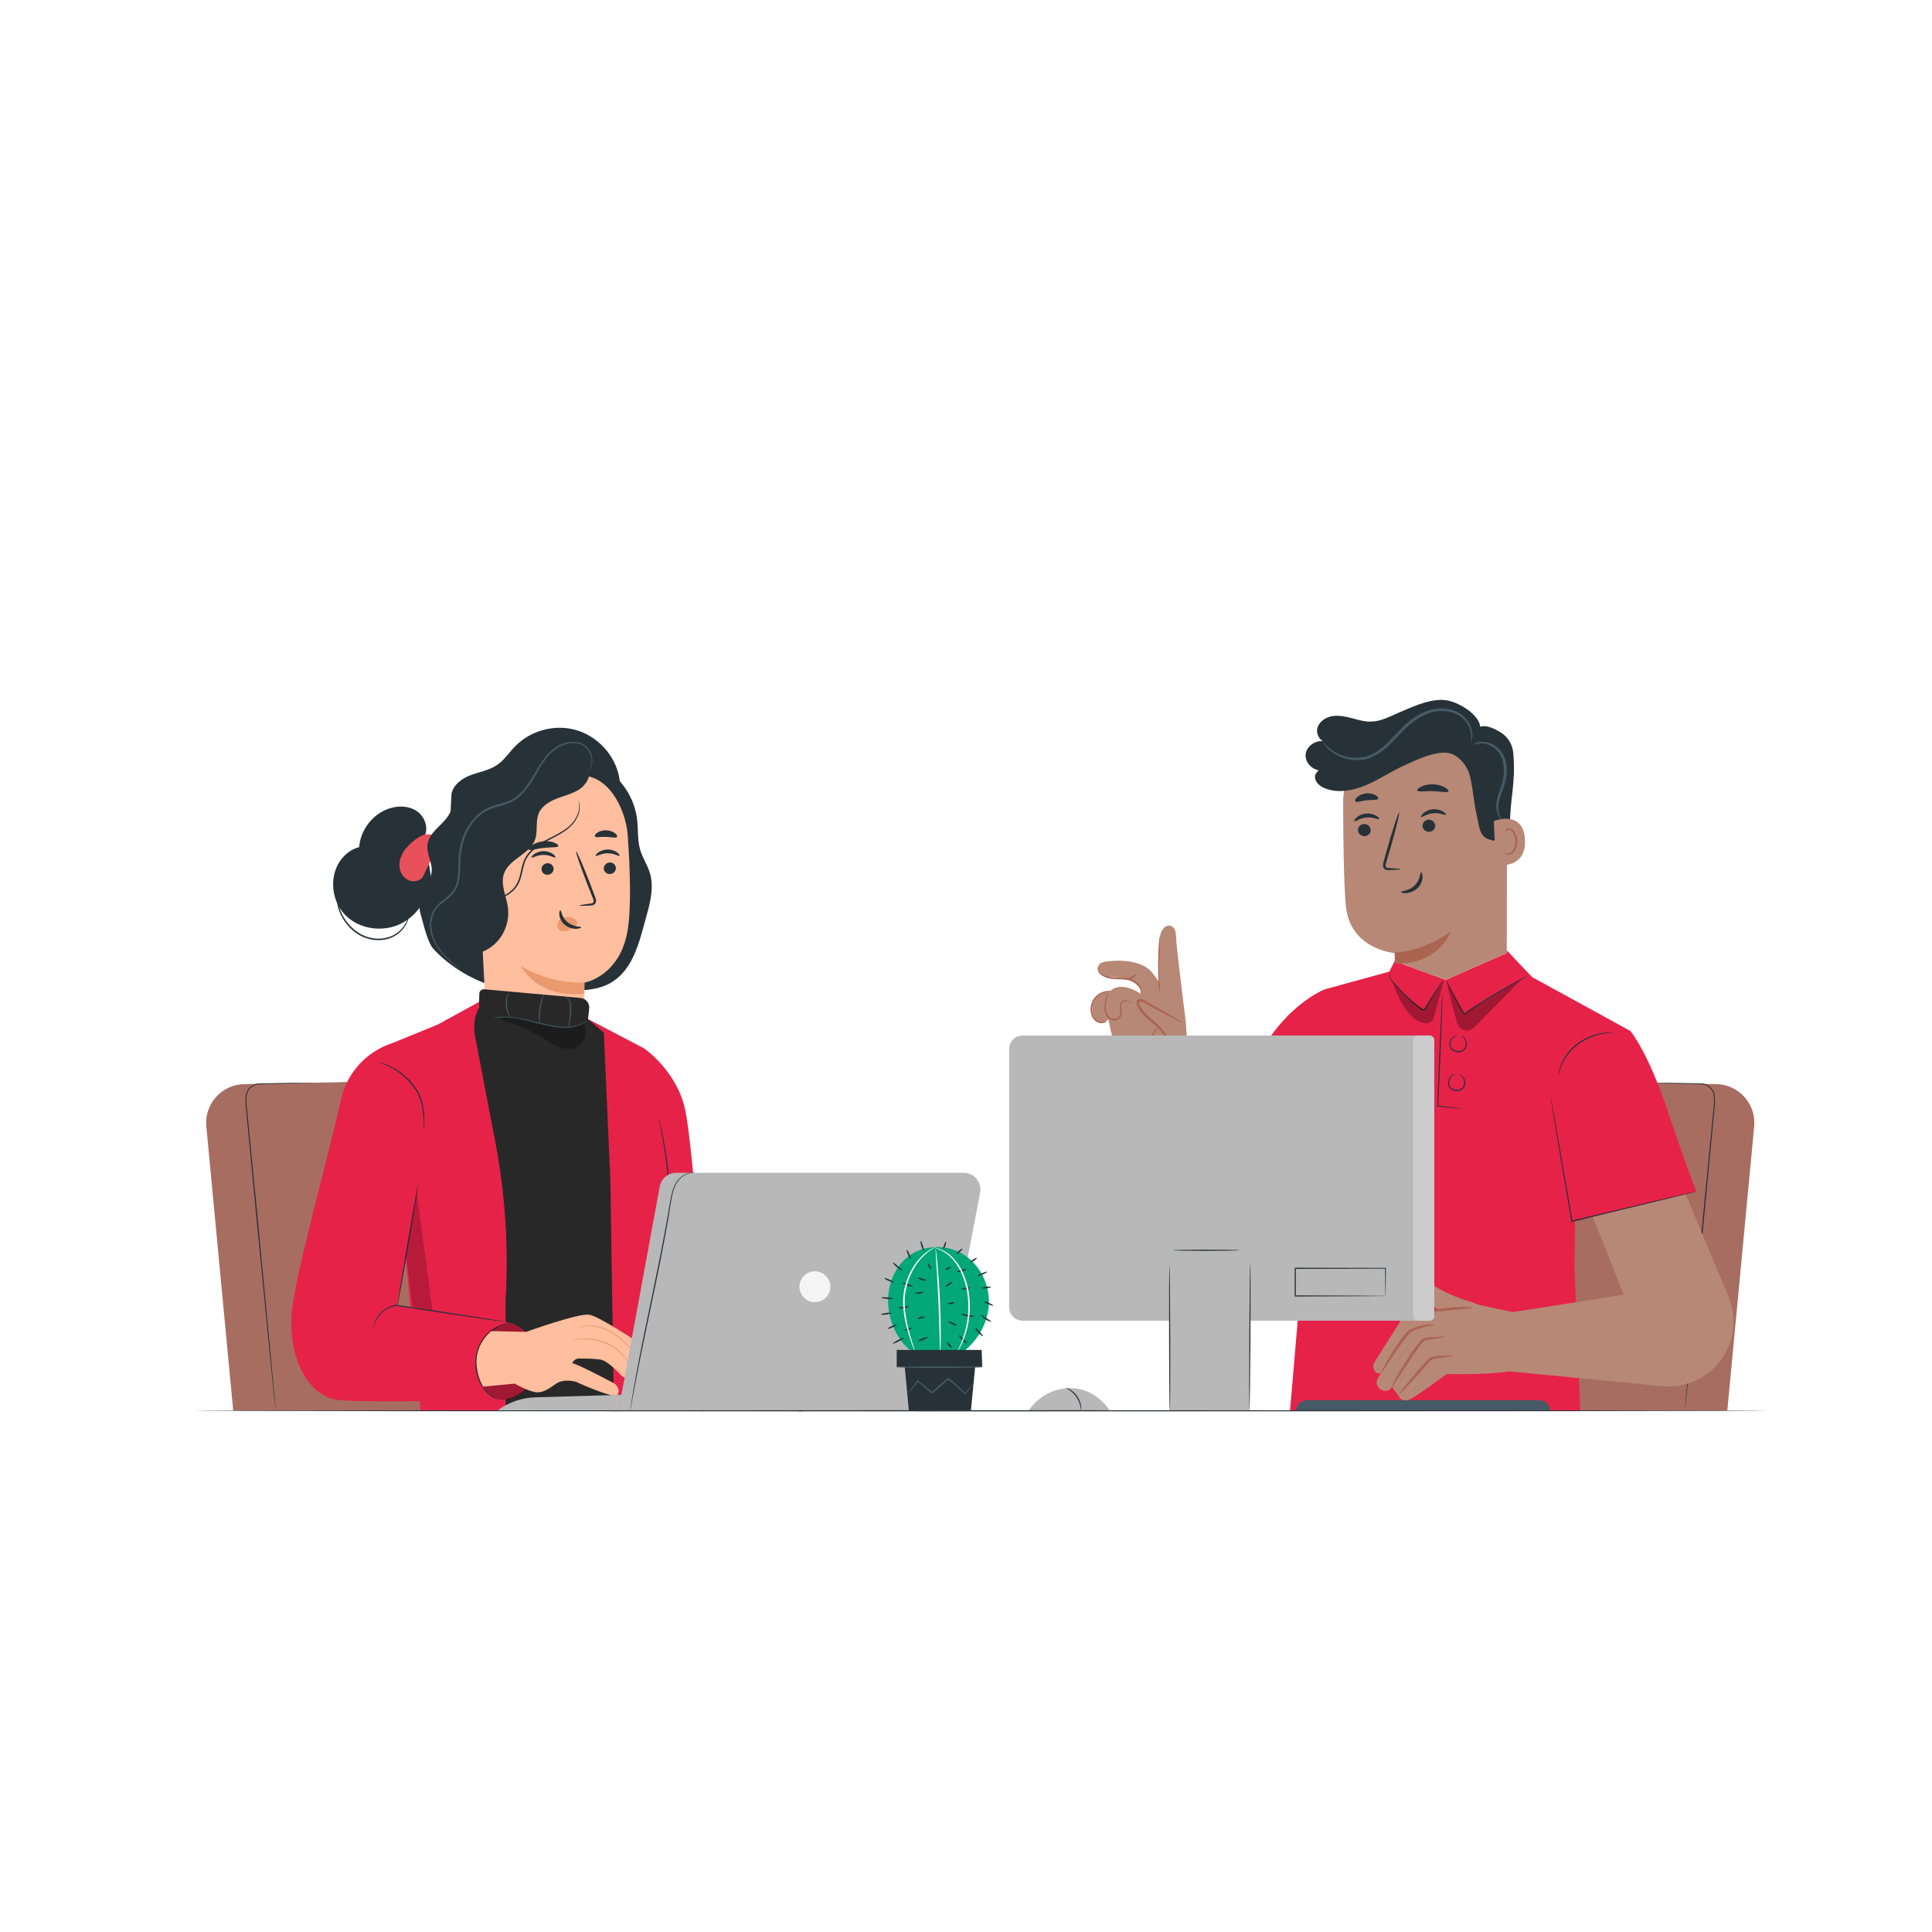 <?xml version="1.0" encoding="UTF-8"?>
<svg xmlns="http://www.w3.org/2000/svg" xmlns:xlink="http://www.w3.org/1999/xlink" width="1080" zoomAndPan="magnify" viewBox="0 0 810 810" height="1080" preserveAspectRatio="xMidYMid meet" version="1.0">
  <defs>
    <clipPath id="389dc7adb9">
      <path d="M 81 591 L 741.75 591 L 741.75 592 L 81 592 Z M 81 591 " clip-rule="nonzero"></path>
    </clipPath>
  </defs>
  <rect x="-81" width="972" fill="#ffffff" y="-81" height="972" fill-opacity="1"></rect>
  <rect x="-81" width="972" fill="#ffffff" y="-81" height="972" fill-opacity="1"></rect>
  <path fill="#a76d60" d="M 724.18 591.402 L 735.449 472.258 C 736.332 462.879 729.055 454.723 719.629 454.531 L 594.188 452.004 C 585.609 451.832 578.387 458.367 577.695 466.906 L 568.09 591.355 Z M 724.18 591.402 " fill-opacity="1" fill-rule="nonzero"></path>
  <path fill="#263238" d="M 706.379 591.402 C 706.379 591.402 706.379 591.258 706.398 590.98 C 706.414 590.684 706.453 590.27 706.492 589.742 C 706.59 588.625 706.723 587.023 706.906 584.965 C 707.289 580.797 707.84 574.812 708.523 567.434 C 709.938 552.609 711.879 532.168 714.031 509.59 C 715.742 492.008 717.34 475.715 718.629 462.469 L 718.629 462.488 C 718.609 461.832 718.602 461.18 718.582 460.535 C 718.582 459.895 718.551 459.27 718.398 458.684 C 718.09 457.5 717.387 456.473 716.477 455.754 C 715.562 455.031 714.445 454.637 713.348 454.59 C 712.215 454.562 711.117 454.531 710.062 454.504 C 705.809 454.398 702.117 454.312 699.07 454.234 C 696.051 454.148 693.684 454.082 692.039 454.031 C 691.25 454.004 690.637 453.984 690.191 453.965 C 689.777 453.945 689.559 453.918 689.559 453.918 C 689.559 453.918 689.77 453.898 690.191 453.898 C 690.637 453.898 691.25 453.898 692.039 453.898 C 693.684 453.918 696.051 453.945 699.07 453.984 C 702.117 454.031 705.809 454.09 710.062 454.156 C 711.129 454.176 712.223 454.195 713.359 454.227 C 714.523 454.273 715.715 454.688 716.695 455.445 C 717.668 456.203 718.438 457.301 718.766 458.566 C 718.938 459.203 718.957 459.863 718.965 460.508 C 718.984 461.152 719.004 461.812 719.023 462.477 C 719.023 462.477 719.023 462.496 719.023 462.496 C 717.754 475.746 716.195 492.039 714.523 509.629 C 712.312 532.195 710.32 552.629 708.867 567.453 C 708.117 574.832 707.523 580.816 707.098 584.977 C 706.879 587.023 706.715 588.625 706.59 589.742 C 706.531 590.27 706.484 590.672 706.445 590.98 C 706.406 591.258 706.387 591.402 706.379 591.402 Z M 706.379 591.402 " fill-opacity="1" fill-rule="nonzero"></path>
  <path fill="#b78876" d="M 555.566 499.539 C 553.887 499.59 542.145 520.812 533.527 536.816 C 527.805 547.441 516.371 553.723 504.32 552.879 C 489.961 551.871 478.223 541.043 476.086 526.816 L 468.855 444.031 L 497.859 436.863 L 509.695 501.684 L 516.965 481.086 L 555.566 499.551 Z M 555.566 499.539 " fill-opacity="1" fill-rule="nonzero"></path>
  <path fill="#b78876" d="M 498.109 442.879 L 497.137 428.344 C 497.137 428.344 493.031 395.738 493.039 392.559 C 493.039 388.879 491.27 387.992 489.914 388.082 C 487.801 388.223 486.297 390.82 486.203 393.98 C 486.164 395.074 486.301 412.301 486.301 412.301 C 486.301 412.301 485.512 410.879 482.961 407.648 C 480.414 404.422 474.422 402.578 468.277 402.777 C 462.133 402.973 460.43 403.578 460.391 405.961 C 460.383 406.918 460.922 407.688 461.594 408.273 C 462.711 409.234 464.18 409.695 465.641 409.668 C 475.488 409.484 478.145 414.738 478.145 414.738 L 478.27 416.641 C 478.27 416.641 472.289 412.375 467.516 414.172 C 466.738 414.473 466.121 414.875 465.613 415.344 C 462.996 415.375 460.43 416.797 459.062 419.035 C 457.652 421.359 457.594 424.453 458.93 426.824 C 459.562 427.961 460.746 429.016 462.027 428.758 C 462.699 428.621 463.246 428.141 463.766 427.699 C 464.047 427.469 464.336 427.23 464.641 427.055 L 465.746 432.332 C 465.746 432.332 468.855 444.051 469.633 449.305 " fill-opacity="1" fill-rule="nonzero"></path>
  <path fill="#b78876" d="M 495.281 441.688 C 493.473 442.176 491.617 440.863 490.645 439.258 C 489.676 437.664 489.27 435.777 488.406 434.117 C 485.836 429.141 479.633 426.77 477.316 421.668 C 476.988 420.957 476.816 419.977 477.441 419.516 C 478.02 419.082 478.836 419.43 479.473 419.773 C 484.887 422.77 490.301 425.758 495.715 428.758 " fill-opacity="1" fill-rule="nonzero"></path>
  <path fill="#aa6550" d="M 495.703 428.758 C 495.742 428.688 495.145 428.285 494.051 427.605 C 492.953 426.922 491.34 425.969 489.348 424.809 C 487.262 423.617 484.887 422.262 482.297 420.781 C 481.633 420.406 480.953 420.023 480.25 419.629 C 479.578 419.312 478.836 418.602 477.578 418.871 C 476.953 419.035 476.527 419.707 476.508 420.266 C 476.461 420.82 476.594 421.301 476.777 421.754 C 477.172 422.59 477.613 423.375 478.184 424.098 C 480.434 427.02 483.328 428.852 485.434 430.977 C 486.5 432.023 487.395 433.117 488 434.27 C 488.617 435.422 489 436.625 489.473 437.699 C 490.32 439.918 491.926 441.391 493.242 441.746 C 494.578 442.148 495.32 441.695 495.281 441.668 C 495.27 441.562 494.531 441.832 493.387 441.359 C 492.23 440.898 490.906 439.574 490.164 437.414 C 489.75 436.355 489.406 435.125 488.781 433.859 C 488.145 432.59 487.211 431.391 486.125 430.285 C 483.973 428.035 481.098 426.164 479.027 423.453 C 478.508 422.789 478.098 422.051 477.758 421.34 C 477.453 420.637 477.488 419.918 477.902 419.852 C 478.336 419.707 479.086 420.121 479.777 420.504 C 480.48 420.887 481.164 421.254 481.836 421.629 C 484.461 423.031 486.875 424.328 488.992 425.461 C 491.039 426.539 492.703 427.391 493.859 427.961 C 495.02 428.527 495.676 428.812 495.715 428.746 Z M 495.703 428.758 " fill-opacity="1" fill-rule="nonzero"></path>
  <path fill="#aa6550" d="M 478.508 416.746 C 478.375 416.777 478.605 415.258 477.375 413.434 C 476.77 412.539 475.73 411.723 474.375 411.262 C 473.02 410.781 471.414 410.629 469.719 410.59 C 468.016 410.543 466.344 410.523 464.855 410.168 C 463.371 409.812 462.082 409.195 461.227 408.359 C 460.352 407.523 460.152 406.449 460.258 405.816 C 460.352 405.16 460.555 404.863 460.582 404.875 C 460.652 404.895 460.535 405.23 460.527 405.836 C 460.527 406.43 460.746 407.312 461.566 408.016 C 462.363 408.715 463.586 409.254 464.988 409.562 C 466.402 409.871 468.016 409.879 469.738 409.918 C 471.461 409.957 473.152 410.129 474.594 410.676 C 476.047 411.203 477.184 412.164 477.777 413.176 C 478.395 414.172 478.578 415.133 478.613 415.77 C 478.645 416.41 478.547 416.758 478.508 416.758 Z M 478.508 416.746 " fill-opacity="1" fill-rule="nonzero"></path>
  <path fill="#aa6550" d="M 486.262 392.77 C 486.355 392.77 486.348 394.086 486.309 396.199 C 486.281 398.551 486.25 401.348 486.223 404.441 C 486.23 407.535 486.242 410.34 486.262 412.684 C 486.281 414.797 486.289 416.105 486.184 416.105 C 486.098 416.105 485.914 414.809 485.77 412.695 C 485.625 410.578 485.531 407.66 485.539 404.43 C 485.547 401.203 485.672 398.281 485.828 396.168 C 485.98 394.055 486.176 392.758 486.262 392.77 Z M 486.262 392.77 " fill-opacity="1" fill-rule="nonzero"></path>
  <path fill="#aa6550" d="M 474.613 420.629 C 474.613 420.629 474.238 420.504 473.613 420.246 C 473.008 420.004 471.988 419.609 470.961 420.121 C 470.461 420.359 470.133 420.879 470.066 421.551 C 469.98 422.215 470.113 422.953 470.23 423.781 C 470.336 424.578 470.402 425.598 469.816 426.48 C 469.238 427.324 468.23 427.816 467.191 427.844 C 466.121 427.871 465.152 427.355 464.488 426.672 C 463.824 425.98 463.371 425.164 463.219 424.281 C 462.977 422.598 463.113 421.117 463.285 419.871 C 463.488 418.629 463.816 417.652 464.16 417.035 C 464.516 416.422 464.844 416.172 464.863 416.199 C 464.91 416.238 464.66 416.535 464.402 417.152 C 464.141 417.777 463.902 418.727 463.766 419.938 C 463.652 421.137 463.574 422.629 463.836 424.164 C 464.113 425.586 465.461 427.191 467.172 427.16 C 468.008 427.141 468.824 426.738 469.258 426.105 C 469.691 425.473 469.691 424.645 469.594 423.855 C 469.508 423.07 469.375 422.262 469.5 421.473 C 469.586 420.695 470.086 419.945 470.738 419.688 C 472.047 419.141 473.133 419.707 473.711 420.004 C 474.316 420.352 474.613 420.59 474.594 420.629 Z M 474.613 420.629 " fill-opacity="1" fill-rule="nonzero"></path>
  <path fill="#aa6550" d="M 464.785 426.133 C 464.785 426.133 464.91 426.5 464.691 427.105 C 464.469 427.691 463.852 428.547 462.691 428.871 C 461.547 429.188 460.008 428.824 458.91 427.711 C 457.812 426.594 457.227 424.914 457.227 423.176 C 457.227 421.426 457.812 419.793 458.699 418.574 C 459.582 417.344 460.746 416.555 461.777 416.105 C 462.816 415.652 463.727 415.52 464.352 415.5 C 464.98 415.48 465.316 415.555 465.316 415.594 C 465.336 415.73 463.91 415.594 461.988 416.547 C 461.047 417.027 460.008 417.793 459.219 418.938 C 458.43 420.07 457.91 421.578 457.91 423.176 C 457.91 424.762 458.438 426.289 459.363 427.277 C 460.277 428.266 461.594 428.633 462.574 428.41 C 463.566 428.191 464.18 427.496 464.449 427 C 464.719 426.48 464.73 426.133 464.785 426.133 Z M 464.785 426.133 " fill-opacity="1" fill-rule="nonzero"></path>
  <path fill="#aa6550" d="M 476.652 437.652 C 476.652 437.594 477.27 437.469 478.297 437.672 C 479.309 437.875 480.758 438.496 481.887 439.844 L 481.309 440.016 C 481.383 439.297 481.508 438.516 481.691 437.719 C 482.691 433.281 485.137 430.398 485.25 430.535 C 485.434 430.641 483.316 433.609 482.367 437.875 C 482.191 438.641 482.059 439.391 481.973 440.094 L 481.875 440.863 L 481.395 440.258 C 480.414 439.016 479.133 438.375 478.211 438.074 C 477.277 437.77 476.672 437.75 476.672 437.652 Z M 476.652 437.652 " fill-opacity="1" fill-rule="nonzero"></path>
  <path fill="#aa6550" d="M 476.336 408.332 C 476.5 408.41 475.836 409.648 474.316 410.293 C 472.805 410.953 471.449 410.59 471.5 410.418 C 471.52 410.215 472.73 410.242 474.039 409.656 C 475.355 409.102 476.172 408.199 476.328 408.324 Z M 476.336 408.332 " fill-opacity="1" fill-rule="nonzero"></path>
  <path fill="#e62249" d="M 660.379 512.031 L 711.176 499.551 C 711.176 499.551 707.945 491.723 698.992 465.176 C 690.723 440.648 683.559 432.254 683.559 432.254 C 683.559 432.254 657.609 417.957 642.387 409.688 L 631.715 398.426 L 631.715 399.562 C 631.715 399.562 621.797 403.914 621.797 403.914 L 606.105 410.812 L 591.023 405.277 L 584.707 402.961 L 582.477 407.352 L 555.559 414.75 C 555.559 414.75 536.363 421.723 523.996 449.922 C 508.762 484.668 507.676 490.723 507.676 490.723 L 547.461 513.809 L 540.855 591.414 L 662.535 591.488 L 660.129 532.023 L 660.363 512.031 Z M 660.379 512.031 " fill-opacity="1" fill-rule="nonzero"></path>
  <path fill="#263238" d="M 653.379 450.824 C 653.379 450.824 653.379 450.371 653.516 449.574 C 653.648 448.777 653.938 447.633 654.477 446.281 C 655.523 443.582 657.805 440.082 661.398 437.434 C 664.996 434.781 668.949 433.57 671.797 433.098 C 673.23 432.859 674.402 432.773 675.211 432.754 C 676.016 432.734 676.469 432.762 676.469 432.793 C 676.469 432.887 674.68 432.879 671.863 433.445 C 669.066 433.992 665.219 435.242 661.699 437.836 C 658.188 440.43 655.918 443.812 654.805 446.422 C 653.66 449.047 653.484 450.852 653.379 450.832 Z M 653.379 450.824 " fill-opacity="1" fill-rule="nonzero"></path>
  <path fill="#263238" d="M 711.176 499.539 C 711.176 499.539 711.09 499.578 710.918 499.629 C 710.715 499.684 710.453 499.754 710.137 499.84 C 709.418 500.02 708.406 500.281 707.117 500.605 C 704.453 501.262 700.676 502.203 696.012 503.344 C 686.586 505.621 673.621 508.746 659.312 512.203 C 659.234 512.223 659.16 512.242 659.094 512.25 L 658.832 512.309 L 658.785 512.051 C 656.332 497.59 654.109 484.508 652.504 475.004 C 651.727 470.289 651.102 466.465 650.656 463.773 C 650.457 462.477 650.293 461.449 650.176 460.719 C 650.129 460.391 650.09 460.133 650.062 459.922 C 650.043 459.738 650.031 459.652 650.043 459.645 C 650.043 459.645 650.07 459.73 650.109 459.91 C 650.148 460.113 650.207 460.375 650.273 460.699 C 650.406 461.43 650.602 462.449 650.84 463.734 C 651.32 466.418 652.004 470.23 652.84 474.938 C 654.496 484.438 656.766 497.504 659.266 511.953 L 658.957 511.75 C 659.023 511.73 659.102 511.715 659.18 511.703 C 673.508 508.301 686.48 505.227 695.914 502.988 C 700.598 501.906 704.395 501.02 707.059 500.406 C 708.348 500.117 709.367 499.887 710.098 499.723 C 710.426 499.656 710.688 499.598 710.887 499.559 C 711.07 499.523 711.156 499.512 711.156 499.523 Z M 711.176 499.539 " fill-opacity="1" fill-rule="nonzero"></path>
  <path fill="#263238" d="M 582.484 407.352 C 582.484 407.352 582.57 407.621 582.668 408.121 C 582.766 408.707 582.891 409.438 583.043 410.32 L 583.016 410.254 C 585.109 412.809 588.969 417.191 594.113 421.34 C 594.613 421.742 595.113 422.148 595.613 422.531 C 596.082 422.914 596.633 423.27 597.027 423.059 C 597.418 422.859 597.652 422.203 597.949 421.715 C 598.246 421.207 598.535 420.707 598.812 420.215 C 599.957 418.273 601.055 416.566 602.008 415.164 C 602.961 413.75 603.785 412.645 604.383 411.895 C 604.68 411.523 604.922 411.242 605.094 411.059 C 605.266 410.879 605.355 410.781 605.371 410.793 C 605.402 410.82 605.086 411.234 604.547 412.012 C 603.996 412.789 603.227 413.922 602.316 415.355 C 601.402 416.785 600.344 418.504 599.219 420.445 C 598.938 420.938 598.66 421.438 598.371 421.945 C 598.227 422.203 598.094 422.465 597.949 422.734 C 597.797 423 597.602 423.309 597.246 423.5 C 596.883 423.695 596.449 423.617 596.141 423.473 C 595.824 423.328 595.555 423.117 595.305 422.926 C 594.805 422.539 594.293 422.137 593.793 421.734 C 588.609 417.547 584.793 413.078 582.801 410.426 L 582.773 410.398 L 582.773 410.367 C 582.668 409.477 582.59 408.734 582.523 408.148 C 582.477 407.641 582.457 407.363 582.484 407.352 Z M 582.484 407.352 " fill-opacity="1" fill-rule="nonzero"></path>
  <path fill="#263238" d="M 640.734 408.984 C 640.734 408.984 640.609 409.09 640.34 409.254 C 640.023 409.438 639.629 409.668 639.156 409.938 C 638.059 410.562 636.578 411.398 634.781 412.426 C 631.09 414.527 626.031 417.516 620.566 421.004 C 618.211 422.504 615.98 423.98 613.949 425.348 L 613.738 425.488 L 613.613 425.27 C 611.344 421.32 609.5 417.891 608.277 415.422 C 607.66 414.184 607.199 413.191 606.922 412.492 C 606.633 411.801 606.508 411.406 606.535 411.398 C 606.566 411.387 606.738 411.754 607.066 412.426 C 607.395 413.098 607.895 414.066 608.535 415.277 C 609.836 417.707 611.738 421.102 614.027 425.02 L 613.691 424.941 C 615.711 423.559 617.941 422.07 620.309 420.57 C 625.781 417.074 630.875 414.133 634.617 412.109 C 636.484 411.09 638.012 410.293 639.078 409.762 C 639.57 409.523 639.973 409.32 640.312 409.16 C 640.598 409.023 640.742 408.965 640.754 408.977 Z M 640.734 408.984 " fill-opacity="1" fill-rule="nonzero"></path>
  <path fill="#263238" d="M 612.949 464.887 C 612.949 464.887 612.699 464.887 612.238 464.859 C 611.719 464.812 611.047 464.746 610.211 464.668 C 608.383 464.477 605.863 464.207 602.777 463.871 L 602.602 463.852 L 602.602 463.668 C 602.797 458.703 603.035 452.234 603.297 445.176 C 603.641 437.277 603.961 430.129 604.191 424.875 C 604.324 422.328 604.441 420.246 604.516 418.727 C 604.566 418.043 604.605 417.488 604.633 417.055 C 604.66 416.672 604.691 416.469 604.711 416.48 C 604.73 416.48 604.738 416.68 604.738 417.066 C 604.738 417.496 604.73 418.055 604.719 418.738 C 604.68 420.254 604.621 422.34 604.547 424.895 C 604.355 430.148 604.086 437.297 603.797 445.195 C 603.488 452.254 603.211 458.723 602.988 463.688 L 602.824 463.484 C 605.891 463.879 608.41 464.207 610.238 464.445 C 611.066 464.562 611.738 464.656 612.258 464.734 C 612.719 464.812 612.961 464.852 612.961 464.871 Z M 612.949 464.887 " fill-opacity="1" fill-rule="nonzero"></path>
  <path fill="#263238" d="M 612.316 434.164 C 612.316 434.164 612.395 434.164 612.527 434.184 C 612.672 434.203 612.863 434.281 613.105 434.406 C 613.586 434.645 614.199 435.191 614.613 436.078 C 615.008 436.941 615.211 438.211 614.605 439.422 C 614.297 440.008 613.777 440.535 613.125 440.824 C 612.469 441.121 611.719 441.234 610.969 441.16 C 610.219 441.074 609.508 440.793 608.941 440.352 C 608.363 439.918 607.98 439.285 607.805 438.652 C 607.48 437.344 607.961 436.152 608.535 435.395 C 609.145 434.625 609.863 434.234 610.383 434.098 C 610.645 434.031 610.855 434 610.988 434.012 C 611.133 434.012 611.199 434.012 611.199 434.039 C 611.199 434.09 610.914 434.098 610.441 434.281 C 609.969 434.453 609.336 434.867 608.816 435.598 C 608.324 436.316 607.93 437.414 608.238 438.527 C 608.52 439.652 609.68 440.516 611.008 440.66 C 612.336 440.812 613.664 440.227 614.184 439.191 C 614.73 438.172 614.594 437.02 614.277 436.211 C 613.934 435.387 613.414 434.848 612.988 434.57 C 612.566 434.281 612.289 434.215 612.297 434.164 Z M 612.316 434.164 " fill-opacity="1" fill-rule="nonzero"></path>
  <path fill="#263238" d="M 611.652 450.422 C 611.652 450.422 611.73 450.422 611.863 450.441 C 612.008 450.457 612.199 450.535 612.441 450.66 C 612.922 450.902 613.539 451.449 613.949 452.332 C 614.344 453.195 614.547 454.465 613.941 455.676 C 613.633 456.262 613.113 456.789 612.461 457.078 C 611.805 457.375 611.055 457.492 610.305 457.414 C 609.555 457.328 608.844 457.051 608.277 456.605 C 607.699 456.176 607.316 455.539 607.141 454.906 C 606.816 453.602 607.297 452.41 607.875 451.648 C 608.48 450.883 609.199 450.488 609.719 450.352 C 609.98 450.285 610.191 450.258 610.324 450.266 C 610.469 450.266 610.539 450.266 610.539 450.297 C 610.539 450.344 610.25 450.352 609.777 450.535 C 609.305 450.707 608.672 451.121 608.152 451.852 C 607.66 452.574 607.266 453.668 607.574 454.781 C 607.855 455.906 609.02 456.77 610.344 456.914 C 611.672 457.07 613 456.48 613.52 455.445 C 614.066 454.426 613.934 453.273 613.613 452.465 C 613.27 451.641 612.75 451.102 612.324 450.824 C 611.902 450.535 611.625 450.469 611.633 450.422 Z M 611.652 450.422 " fill-opacity="1" fill-rule="nonzero"></path>
  <path fill="#000000" d="M 606.508 411.07 C 606.324 411.434 608.988 422.031 610.941 428.949 C 611.836 432.102 615.797 433.109 618.098 430.773 L 638.184 410.34 L 613.809 425.145 Z M 606.508 411.07 " fill-opacity="0.3" fill-rule="nonzero"></path>
  <path fill="#000000" d="M 583.82 411.465 C 583.82 411.465 588.484 427.672 597.488 429.035 C 597.488 429.035 600.352 429.133 601.074 426.785 C 601.797 424.441 605.383 410.801 605.383 410.801 L 597.062 423.328 C 591.738 420.34 587.305 416.402 583.82 411.465 Z M 583.82 411.465 " fill-opacity="0.3" fill-rule="nonzero"></path>
  <path fill="#b78876" d="M 631.715 399.543 L 631.848 335.34 C 631.914 316 615.988 300.426 596.652 300.898 L 596.121 300.945 C 577.418 302.492 563.059 318.141 563.117 336.883 C 563.164 353.285 563.426 371.074 564.254 379.762 C 566.012 398.227 584.766 399.57 584.766 399.57 C 584.766 399.57 584.746 400.879 584.715 402.953 L 606.113 410.801 L 631.723 399.543 Z M 631.715 399.543 " fill-opacity="1" fill-rule="nonzero"></path>
  <path fill="#aa6550" d="M 584.707 399.312 C 584.707 399.312 596.477 399.293 608.27 390.465 C 608.27 390.465 603.672 404.238 585.062 404.105 Z M 584.707 399.312 " fill-opacity="1" fill-rule="nonzero"></path>
  <path fill="#263238" d="M 569.348 348.105 C 569.418 349.508 570.656 350.602 572.117 350.555 C 573.582 350.516 574.715 349.344 574.648 347.953 C 574.582 346.551 573.34 345.453 571.879 345.492 C 570.418 345.531 569.281 346.703 569.348 348.098 Z M 569.348 348.105 " fill-opacity="1" fill-rule="nonzero"></path>
  <path fill="#263238" d="M 567.84 344.293 C 568.195 344.609 570.07 342.965 572.918 342.734 C 575.754 342.465 577.965 343.754 578.246 343.379 C 578.379 343.215 577.996 342.621 577.031 342.035 C 576.082 341.449 574.504 340.938 572.734 341.094 C 570.965 341.246 569.523 342.023 568.723 342.766 C 567.906 343.504 567.656 344.156 567.84 344.293 Z M 567.84 344.293 " fill-opacity="1" fill-rule="nonzero"></path>
  <path fill="#263238" d="M 596.41 346.281 C 596.477 347.684 597.719 348.777 599.18 348.73 C 600.641 348.691 601.777 347.52 601.711 346.125 C 601.641 344.723 600.402 343.629 598.941 343.668 C 597.477 343.707 596.344 344.879 596.41 346.27 Z M 596.41 346.281 " fill-opacity="1" fill-rule="nonzero"></path>
  <path fill="#263238" d="M 595.844 342.504 C 596.199 342.82 598.082 341.18 600.922 340.949 C 603.758 340.68 605.969 341.965 606.25 341.594 C 606.383 341.43 606.008 340.832 605.035 340.246 C 604.086 339.66 602.508 339.152 600.738 339.305 C 598.969 339.461 597.535 340.238 596.727 340.977 C 595.91 341.719 595.66 342.371 595.832 342.504 Z M 595.844 342.504 " fill-opacity="1" fill-rule="nonzero"></path>
  <path fill="#263238" d="M 587.266 364.43 C 587.266 364.266 585.477 364.109 582.57 363.977 C 581.84 363.957 581.141 363.871 580.977 363.391 C 580.766 362.883 581.004 362.074 581.281 361.199 C 581.82 359.383 582.379 357.492 582.977 355.492 C 585.305 347.387 586.93 340.738 586.602 340.641 C 586.273 340.555 584.121 347.051 581.785 355.168 C 581.227 357.164 580.695 359.066 580.188 360.891 C 579.984 361.738 579.582 362.719 580.043 363.773 C 580.281 364.305 580.852 364.648 581.32 364.734 C 581.801 364.84 582.207 364.812 582.57 364.801 C 585.465 364.715 587.254 364.582 587.254 364.418 Z M 587.266 364.43 " fill-opacity="1" fill-rule="nonzero"></path>
  <path fill="#263238" d="M 595.793 365.707 C 595.332 365.715 595.582 368.801 593.121 371.211 C 590.668 373.621 587.34 373.555 587.359 373.988 C 587.332 374.188 588.141 374.523 589.535 374.449 C 590.898 374.379 592.852 373.777 594.363 372.305 C 595.863 370.828 596.41 368.98 596.41 367.703 C 596.418 366.406 596.016 365.668 595.805 365.707 Z M 595.793 365.707 " fill-opacity="1" fill-rule="nonzero"></path>
  <path fill="#263238" d="M 594.188 331.43 C 594.535 332.176 597.344 331.57 600.707 331.707 C 604.086 331.766 606.855 332.512 607.238 331.793 C 607.41 331.445 606.883 330.754 605.73 330.102 C 604.586 329.449 602.805 328.883 600.785 328.824 C 598.766 328.777 596.957 329.238 595.785 329.832 C 594.602 330.43 594.035 331.082 594.188 331.438 Z M 594.188 331.43 " fill-opacity="1" fill-rule="nonzero"></path>
  <path fill="#263238" d="M 568.203 335.98 C 568.762 336.586 570.668 335.75 573.012 335.531 C 575.359 335.223 577.398 335.605 577.801 334.887 C 577.977 334.539 577.609 333.926 576.688 333.379 C 575.773 332.84 574.301 332.465 572.688 332.648 C 571.07 332.832 569.715 333.531 568.953 334.262 C 568.176 334.992 567.953 335.684 568.203 335.98 Z M 568.203 335.98 " fill-opacity="1" fill-rule="nonzero"></path>
  <path fill="#263238" d="M 610.074 316.73 C 610.074 316.73 610.152 316.777 610.18 316.797 C 613.316 318.883 615.547 322.082 616.375 325.75 C 616.402 325.875 616.434 326 616.461 326.113 C 617.625 331.332 617.934 336.703 619.145 341.91 C 620.355 347.117 620.133 351.082 625.348 352.258 C 628.637 352.996 631.434 351.172 632.609 349.305 C 633.059 348.586 633.07 347.684 633.07 346.836 C 633 334.023 635.578 329.047 634.453 315.73 C 634.145 312.109 632.156 308.84 629.031 306.977 C 626.078 305.211 622.492 303.422 619.52 305.145 C 616.527 306.871 613 313 610.797 315.652 " fill-opacity="1" fill-rule="nonzero"></path>
  <path fill="#b78876" d="M 626.309 344.223 C 626.617 344.062 638.715 339.41 639.359 352.094 C 640.004 364.766 627.137 362.793 627.086 362.438 C 627.051 362.074 626.309 344.234 626.309 344.234 Z M 626.309 344.223 " fill-opacity="1" fill-rule="nonzero"></path>
  <path fill="#aa6550" d="M 630.723 357.434 C 630.781 357.387 630.953 357.578 631.34 357.73 C 631.715 357.875 632.34 357.961 632.992 357.684 C 634.309 357.125 635.328 354.945 635.27 352.648 C 635.242 351.496 634.945 350.41 634.492 349.52 C 634.059 348.613 633.426 347.992 632.742 347.902 C 632.059 347.777 631.609 348.211 631.473 348.578 C 631.32 348.941 631.414 349.191 631.348 349.211 C 631.309 349.238 631.07 349.008 631.137 348.48 C 631.176 348.23 631.309 347.922 631.598 347.664 C 631.887 347.406 632.328 347.25 632.801 347.281 C 633.781 347.297 634.703 348.152 635.203 349.125 C 635.762 350.105 636.117 351.324 636.148 352.621 C 636.195 355.176 635.012 357.637 633.203 358.262 C 632.32 358.539 631.57 358.309 631.164 358.031 C 630.762 357.742 630.676 357.453 630.723 357.434 Z M 630.723 357.434 " fill-opacity="1" fill-rule="nonzero"></path>
  <path fill="#263238" d="M 620.117 307.082 C 622.809 301.77 613.672 295.211 607.266 293.758 C 600.863 292.309 592.891 296.027 586.84 298.602 C 583.023 300.223 579.273 302.355 575.129 302.531 C 572.348 302.645 569.629 301.859 566.934 301.148 C 564.242 300.438 561.453 299.801 558.711 300.223 C 555.961 300.637 553.242 302.348 552.402 304.988 C 551.566 307.633 553.367 311.023 556.137 311.176 C 552.473 309.543 547.613 312.492 547.375 316.488 C 547.133 320.484 551.598 323.992 555.434 322.82 C 553.52 321.609 550.953 324.09 551.355 326.309 C 551.762 328.535 553.934 329.996 556.078 330.734 C 561.551 332.617 567.637 331.371 572.945 329.082 C 578.254 326.797 583.082 323.52 588.332 321.102 C 593.582 318.68 602.363 314.395 607.949 315.855 C 612.066 316.93 615.25 321.512 617.422 320.266 C 619.52 319.055 620.711 316.66 620.953 314.25 C 621.191 311.84 620.645 309.438 620.105 307.074 " fill-opacity="1" fill-rule="nonzero"></path>
  <path fill="#455a64" d="M 554.578 310.965 C 554.672 310.898 555.309 311.848 556.789 313.215 C 558.27 314.547 560.723 316.27 564.195 317.152 C 567.609 318.035 572.137 318.035 576.227 315.664 C 580.371 313.387 583.734 309.227 587.668 305.238 C 591.594 301.223 596.363 298.102 601.324 297.238 C 606.258 296.352 611 297.793 613.77 300.426 C 616.559 303.078 617.336 306.305 617.316 308.363 C 617.316 309.41 617.113 310.207 616.961 310.734 C 616.777 311.254 616.652 311.504 616.613 311.492 C 616.488 311.465 616.934 310.379 616.828 308.379 C 616.703 306.43 615.816 303.453 613.172 301.09 C 610.555 298.754 606.133 297.496 601.527 298.379 C 596.902 299.246 592.383 302.215 588.555 306.133 C 584.688 310.023 581.215 314.297 576.781 316.68 C 572.367 319.16 567.504 319.055 563.965 318.008 C 560.348 316.961 557.875 315.047 556.453 313.559 C 555.75 312.801 555.25 312.164 554.973 311.695 C 554.684 311.234 554.547 310.984 554.586 310.965 Z M 554.578 310.965 " fill-opacity="1" fill-rule="nonzero"></path>
  <path fill="#455a64" d="M 629.48 343.406 C 629.48 343.406 628.906 343.109 628.348 342.141 C 627.781 341.188 627.27 339.594 627.336 337.605 C 627.281 333.512 630.52 328.844 630.512 323.176 C 630.559 320.371 629.848 317.711 628.48 315.75 C 627.125 313.801 625.164 312.617 623.441 312.078 C 621.703 311.523 620.172 311.637 619.172 311.859 C 618.172 312.109 617.645 312.387 617.586 312.289 C 617.547 312.242 618 311.809 619.027 311.398 C 620.059 311.012 621.73 310.734 623.684 311.234 C 625.605 311.715 627.828 312.906 629.426 315.086 C 631.012 317.246 631.82 320.188 631.762 323.195 C 631.762 326.211 630.887 329.016 629.98 331.359 C 629.086 333.715 628.348 335.816 628.211 337.652 C 627.855 341.41 629.656 343.32 629.473 343.398 Z M 629.48 343.406 " fill-opacity="1" fill-rule="nonzero"></path>
  <path fill="#b78876" d="M 706.734 500.742 L 724.668 543.578 C 727.957 551.438 727.371 560.391 723.082 567.762 C 717.551 577.262 706.848 582.508 695.941 581.066 L 633.02 574.965 L 634.184 550.121 L 680.719 542.801 L 667.816 510.203 Z M 706.734 500.742 " fill-opacity="1" fill-rule="nonzero"></path>
  <path fill="#b78876" d="M 635.051 550.305 C 635.051 550.305 624.895 548.066 620.539 547.172 C 619.125 546.883 617.883 546.098 616.488 545.73 C 609.68 543.965 601.344 539.574 599.449 537.73 C 596.16 534.512 593.738 539.469 597.016 543.531 C 600.297 547.594 602.797 548.996 602.797 548.996 L 588.891 552.629 C 588.168 552.82 587.543 553.273 587.148 553.898 L 576.418 570.816 C 575.438 572.199 575.543 574.168 576.812 575.281 C 577.438 575.832 578.207 576.07 579.082 575.457 L 577.695 577.762 C 575.418 581.574 581.004 585.312 583.516 581.641 C 583.543 581.594 583.57 581.547 583.609 581.508 L 586.293 585.148 C 586.293 585.148 587.574 588.695 591.68 586.406 C 595.074 584.523 606.508 576.109 606.508 576.109 C 606.508 576.109 638.773 576.84 640.379 572.082 L 635.039 550.305 Z M 635.051 550.305 " fill-opacity="1" fill-rule="nonzero"></path>
  <path fill="#aa6550" d="M 583.516 581.652 C 583.668 581.73 584.582 580.105 586.207 577.609 C 587.824 575.129 590.285 571.699 592.668 567.836 C 593.949 566.012 595.324 564.195 596.496 562.773 C 597.113 562.16 597.883 561.832 598.707 561.758 C 599.547 561.633 600.352 561.516 601.141 561.402 C 604.113 560.949 605.949 560.594 605.93 560.43 C 605.91 560.266 604.047 560.336 601.047 560.574 C 600.258 560.641 599.438 560.707 598.594 560.785 C 597.66 560.824 596.555 561.207 595.746 561.996 C 594.332 563.582 593.055 565.254 591.699 567.176 C 589.266 571.113 586.977 574.504 585.496 577.176 C 584.035 579.828 583.379 581.586 583.516 581.652 Z M 583.516 581.652 " fill-opacity="1" fill-rule="nonzero"></path>
  <path fill="#aa6550" d="M 579.082 575.465 C 579.465 575.723 583.09 569.461 588.285 562.359 C 589.594 560.602 590.805 558.777 592.312 558.047 C 594.016 557.309 595.668 556.781 597.047 556.406 C 598.43 556.031 599.566 555.828 600.352 555.762 C 601.141 555.703 601.574 555.781 601.602 555.695 C 601.633 555.637 601.199 555.387 600.352 555.301 C 599.516 555.215 598.305 555.301 596.852 555.59 C 595.402 555.875 593.719 556.309 591.871 557.047 C 589.844 558 588.66 559.91 587.332 561.648 C 584.648 565.223 582.609 568.711 581.168 571.238 C 579.734 573.773 578.965 575.406 579.07 575.457 Z M 579.082 575.465 " fill-opacity="1" fill-rule="nonzero"></path>
  <path fill="#aa6550" d="M 608.949 568.27 C 608.93 568.105 607.285 568.152 604.652 568.355 C 603.949 568.414 603.23 568.473 602.496 568.539 C 601.766 568.605 600.797 568.633 599.91 569.086 C 598.988 569.48 598.277 570.285 597.688 570.969 C 597.055 571.691 596.402 572.43 595.738 573.18 C 590.41 579.27 586.293 584.371 586.543 584.574 C 586.793 584.773 591.293 580.027 596.602 573.977 C 597.258 573.219 597.902 572.477 598.527 571.758 C 599.16 570.996 599.68 570.375 600.391 570.047 C 601.074 569.672 601.816 569.613 602.613 569.5 C 603.344 569.395 604.055 569.277 604.758 569.172 C 607.375 568.758 608.98 568.422 608.961 568.262 Z M 608.949 568.27 " fill-opacity="1" fill-rule="nonzero"></path>
  <path fill="#aa6550" d="M 617.008 548.402 C 617.059 547.922 612.559 547.699 607.152 548.285 C 601.719 548.797 597.402 550.016 597.508 550.371 C 597.582 550.641 601.883 549.949 607.266 549.449 C 609.605 549.219 611.77 549.008 614.152 548.766 C 615.922 548.574 616.973 548.535 617.008 548.402 Z M 617.008 548.402 " fill-opacity="1" fill-rule="nonzero"></path>
  <path fill="#a76d60" d="M 97.773 591.402 L 86.504 472.258 C 85.617 462.879 92.898 454.723 102.324 454.531 L 227.762 452.004 C 236.34 451.832 243.562 458.367 244.254 466.906 L 253.863 591.355 Z M 97.773 591.402 " fill-opacity="1" fill-rule="nonzero"></path>
  <path fill="#263238" d="M 115.566 591.383 C 115.566 591.383 115.535 591.238 115.496 590.961 C 115.461 590.664 115.41 590.25 115.352 589.723 C 115.238 588.609 115.066 587.012 114.844 584.957 C 114.422 580.797 113.816 574.812 113.074 567.434 C 111.621 552.621 109.621 532.188 107.418 509.617 C 105.738 492.039 104.18 475.746 102.918 462.496 C 102.918 462.496 102.918 462.477 102.918 462.477 C 102.938 461.812 102.957 461.16 102.977 460.508 C 102.984 459.863 103.004 459.203 103.18 458.566 C 103.516 457.301 104.273 456.203 105.246 455.445 C 106.227 454.688 107.418 454.273 108.582 454.227 C 109.719 454.207 110.812 454.188 111.883 454.156 C 116.133 454.09 119.836 454.031 122.875 453.984 C 125.895 453.945 128.258 453.918 129.902 453.898 C 130.691 453.898 131.309 453.898 131.75 453.898 C 132.164 453.898 132.383 453.918 132.383 453.918 C 132.383 453.918 132.172 453.945 131.75 453.965 C 131.309 453.984 130.691 454.004 129.902 454.031 C 128.258 454.082 125.895 454.148 122.875 454.234 C 119.824 454.312 116.133 454.398 111.883 454.504 C 110.812 454.531 109.719 454.562 108.594 454.59 C 107.496 454.637 106.379 455.031 105.469 455.754 C 104.562 456.473 103.852 457.5 103.543 458.684 C 103.391 459.27 103.371 459.895 103.359 460.535 C 103.344 461.18 103.332 461.824 103.312 462.488 L 103.312 462.469 C 104.602 475.715 106.188 492 107.91 509.582 C 110.062 532.156 112.008 552.59 113.422 567.414 C 114.102 574.801 114.652 580.789 115.035 584.949 C 115.207 587.004 115.352 588.598 115.449 589.723 C 115.488 590.25 115.516 590.664 115.547 590.961 C 115.566 591.238 115.566 591.383 115.566 591.383 Z M 115.566 591.383 " fill-opacity="1" fill-rule="nonzero"></path>
  <path fill="#263238" d="M 178.062 350.469 C 179.785 346.828 177.949 342.148 174.574 339.949 C 171.188 337.75 166.727 337.719 162.918 339.055 C 156.156 341.418 151.098 348.027 150.578 355.168 C 147.637 355.887 145.059 357.77 143.176 360.145 C 137.906 366.809 138.711 377.312 144.578 383.461 C 150.445 389.609 160.484 391.039 168.09 387.254 C 175.699 383.469 180.547 374.984 180.496 366.492 " fill-opacity="1" fill-rule="nonzero"></path>
  <path fill="#e8505b" d="M 183.621 354.32 C 184.082 352.871 183.266 351.207 181.957 350.43 C 180.652 349.645 178.988 349.633 177.535 350.094 C 176.082 350.555 174.812 351.449 173.621 352.398 C 171.879 353.793 170.234 355.379 169.07 357.281 C 167.91 359.184 167.234 361.449 167.516 363.668 C 167.793 365.887 169.121 368.02 171.148 368.973 C 173.168 369.922 175.852 369.492 177.246 367.742 " fill-opacity="1" fill-rule="nonzero"></path>
  <path fill="#263238" d="M 189.219 334.129 C 189.086 329.969 192.922 326.738 196.789 325.191 C 200.652 323.656 204.961 323.059 208.406 320.715 C 211.453 318.641 213.492 315.422 216.078 312.789 C 222.406 306.324 232.312 303.617 241.055 305.949 C 249.797 308.285 257.016 315.586 259.258 324.336 C 260.777 330.254 259.785 337.258 255.133 341.227 C 249.727 345.82 241.68 344.84 234.727 343.457 C 227.762 342.062 219.898 340.699 214.105 344.809 C 210.617 347.289 208.637 351.297 206.512 355.004 C 204.387 358.711 201.723 362.508 197.684 363.918 C 193.645 365.332 188.133 362.949 187.961 358.684 " fill-opacity="1" fill-rule="nonzero"></path>
  <path fill="#263238" d="M 189.508 336.414 C 189.98 339.902 187.469 343.031 184.969 345.504 C 182.469 347.973 179.641 350.602 179.207 354.09 C 178.707 358.164 181.707 362.172 180.863 366.188 C 180.324 368.742 178.352 370.711 177.16 373.027 C 175.488 376.281 175.418 380.211 176.469 383.719 C 177.516 387.227 179.207 395.055 181.66 397.773 C 188.449 405.285 199.238 411.754 209.125 413.973 C 219.012 416.191 229.273 416.16 239.379 415.488 C 247.66 414.941 257.18 415.277 264.027 403.863 C 267.578 397.957 269.309 390.109 271.184 383.48 C 272.789 377.762 274.172 371.652 272.453 365.977 C 271.441 362.668 269.441 359.73 268.441 356.414 C 267.203 352.273 267.625 347.848 267.113 343.551 C 266.008 334.273 260.199 325.664 251.996 321.168 C 243.793 316.672 233.406 316.395 224.973 320.438 " fill-opacity="1" fill-rule="nonzero"></path>
  <path fill="#ffbe9d" d="M 263.191 350.371 C 262.363 338.508 254.391 323.992 242.555 325.328 L 205.645 334.914 C 202.047 335.32 199.363 338.402 199.461 342.016 L 204.027 431.062 C 203.941 431.082 203.867 431.102 203.77 431.121 C 203.77 431.121 212.309 456.203 236.707 448.414 C 241.543 446.867 243.738 441.562 244.668 436.117 L 244.918 436.145 C 244.918 435.5 244.93 434.895 244.938 434.281 C 245.719 427.988 245.023 422.051 245.023 422.051 C 245.062 414.855 245.035 411.906 245.043 411.973 C 245.043 411.973 260.211 409.352 263.219 389.539 C 264.719 379.684 264.113 363.555 263.191 350.371 Z M 263.191 350.371 " fill-opacity="1" fill-rule="nonzero"></path>
  <path fill="#263238" d="M 258.211 363.871 C 258.266 365.207 257.18 366.359 255.777 366.445 C 254.383 366.531 253.199 365.512 253.141 364.18 C 253.082 362.844 254.172 361.68 255.574 361.602 C 256.98 361.516 258.152 362.535 258.211 363.871 Z M 258.211 363.871 " fill-opacity="1" fill-rule="nonzero"></path>
  <path fill="#263238" d="M 259.75 358.789 C 259.43 359.125 257.496 357.711 254.766 357.742 C 252.035 357.73 250.035 359.145 249.738 358.816 C 249.594 358.672 249.91 358.066 250.777 357.434 C 251.633 356.801 253.094 356.164 254.797 356.164 C 256.496 356.164 257.93 356.781 258.766 357.414 C 259.613 358.051 259.902 358.652 259.75 358.797 Z M 259.75 358.789 " fill-opacity="1" fill-rule="nonzero"></path>
  <path fill="#263238" d="M 232.102 364.18 C 232.156 365.512 231.07 366.668 229.668 366.754 C 228.273 366.84 227.09 365.82 227.031 364.484 C 226.973 363.148 228.062 361.988 229.465 361.91 C 230.871 361.824 232.043 362.844 232.102 364.18 Z M 232.102 364.18 " fill-opacity="1" fill-rule="nonzero"></path>
  <path fill="#263238" d="M 232.879 359.48 C 232.562 359.816 230.629 358.406 227.898 358.434 C 225.168 358.422 223.168 359.836 222.867 359.508 C 222.723 359.363 223.031 358.762 223.906 358.125 C 224.762 357.48 226.223 356.859 227.926 356.859 C 229.629 356.859 231.062 357.473 231.898 358.105 C 232.746 358.742 233.031 359.348 232.879 359.488 Z M 232.879 359.48 " fill-opacity="1" fill-rule="nonzero"></path>
  <path fill="#263238" d="M 242.938 379.664 C 242.93 379.512 244.621 379.203 247.371 378.84 C 248.074 378.762 248.727 378.617 248.844 378.148 C 249.008 377.637 248.707 376.887 248.363 376.082 C 247.699 374.398 246.996 372.633 246.266 370.789 C 243.352 363.246 241.227 357.039 241.535 356.926 C 241.844 356.809 244.457 362.832 247.371 370.375 C 248.074 372.238 248.746 374.008 249.383 375.707 C 249.652 376.496 250.113 377.398 249.766 378.445 C 249.582 378.965 249.074 379.348 248.621 379.473 C 248.18 379.617 247.785 379.625 247.438 379.645 C 244.668 379.809 242.949 379.836 242.938 379.684 Z M 242.938 379.664 " fill-opacity="1" fill-rule="nonzero"></path>
  <path fill="#eb996e" d="M 245.043 411.973 C 245.043 411.973 231.727 412.926 218.465 405.086 C 218.465 405.086 224.992 418.641 244.805 416.652 L 245.035 411.973 Z M 245.043 411.973 " fill-opacity="1" fill-rule="nonzero"></path>
  <path fill="#eb996e" d="M 241.824 386.254 C 240.832 384.969 239.102 384.266 237.391 384.457 C 236.207 384.594 235.004 385.168 234.293 386.141 C 233.582 387.109 233.438 388.484 234.102 389.398 C 234.84 390.426 236.391 390.656 237.688 390.281 C 238.984 389.895 240.109 389.031 241.168 388.176 C 241.457 387.938 241.766 387.688 241.949 387.359 C 242.129 387.035 242.168 386.609 241.938 386.34 " fill-opacity="1" fill-rule="nonzero"></path>
  <path fill="#263238" d="M 234.91 381.613 C 235.352 381.586 235.379 384.555 237.938 386.641 C 240.484 388.734 243.648 388.379 243.68 388.793 C 243.719 388.973 242.977 389.367 241.641 389.414 C 240.332 389.473 238.418 389.059 236.852 387.781 C 235.293 386.504 234.609 384.785 234.504 383.574 C 234.379 382.336 234.707 381.594 234.91 381.613 Z M 234.91 381.613 " fill-opacity="1" fill-rule="nonzero"></path>
  <path fill="#263238" d="M 234.07 354.695 C 233.812 355.438 231.07 355.109 227.867 355.512 C 224.656 355.859 222.078 356.809 221.648 356.148 C 221.453 355.828 221.898 355.129 222.945 354.398 C 223.973 353.676 225.629 352.977 227.551 352.754 C 229.477 352.535 231.246 352.824 232.406 353.293 C 233.59 353.766 234.188 354.34 234.07 354.695 Z M 234.07 354.695 " fill-opacity="1" fill-rule="nonzero"></path>
  <path fill="#263238" d="M 258.691 350.891 C 258.211 351.516 256.324 350.891 254.066 350.871 C 251.805 350.777 249.883 351.312 249.438 350.672 C 249.246 350.355 249.543 349.73 250.371 349.145 C 251.188 348.559 252.574 348.066 254.133 348.105 C 255.691 348.145 257.035 348.703 257.836 349.324 C 258.641 349.961 258.902 350.594 258.699 350.902 Z M 258.691 350.891 " fill-opacity="1" fill-rule="nonzero"></path>
  <path fill="#263238" d="M 192.113 400.09 C 197.566 401.164 203.492 399.465 207.547 395.66 C 211.598 391.867 213.676 386.062 212.953 380.559 C 212.32 375.695 209.664 370.77 211.336 366.156 C 213.539 360.066 222.07 358.156 224.301 352.074 C 225.598 348.539 224.398 344.418 225.879 340.957 C 227.262 337.703 230.676 335.809 234.004 334.598 C 237.332 333.379 240.898 332.531 243.688 330.344 C 246.477 328.16 248.199 324.051 246.383 321.016 C 231.609 322.848 217.059 326.453 203.145 331.715 C 199.914 332.938 196.527 334.406 194.633 337.277 C 192.625 340.324 192.738 344.254 192.93 347.895 C 193.844 365.656 194.758 383.43 195.664 401.195 " fill-opacity="1" fill-rule="nonzero"></path>
  <path fill="#455a64" d="M 193.383 406.883 C 193.383 406.883 193.27 406.824 193.066 406.68 C 192.824 406.496 192.535 406.277 192.18 406.016 C 191.41 405.422 190.285 404.539 188.883 403.316 C 187.496 402.098 185.824 400.539 184.199 398.445 C 182.594 396.371 181.016 393.652 180.457 390.32 C 179.852 387.07 180.266 382.98 182.969 379.895 C 184.297 378.387 186.008 377.254 187.566 375.945 C 189.152 374.668 190.469 373.047 191.141 371.027 C 192.586 366.984 191.91 362.312 192.461 357.539 C 193.066 352.785 194.738 347.875 198.008 343.879 C 199.645 341.898 201.605 340.188 203.867 339.055 C 206.105 337.863 208.539 337.363 210.789 336.684 C 213.059 336.047 215.137 335.098 216.859 333.656 C 218.59 332.254 220.012 330.535 221.254 328.777 C 223.723 325.23 225.551 321.465 227.906 318.312 C 229.082 316.738 230.359 315.309 231.793 314.156 C 233.227 313 234.801 312.148 236.41 311.617 C 239.602 310.512 242.977 310.859 245.207 312.453 C 247.41 314.117 248.227 316.52 248.363 318.363 C 248.469 320.266 247.824 321.695 247.188 322.445 C 246.883 322.828 246.602 323.078 246.383 323.223 C 246.18 323.379 246.074 323.445 246.062 323.434 C 246.055 323.426 246.141 323.328 246.324 323.156 C 246.516 323.004 246.766 322.734 247.043 322.34 C 247.613 321.582 248.168 320.195 248.016 318.391 C 247.844 316.633 246.996 314.355 244.918 312.859 C 242.824 311.418 239.629 311.117 236.602 312.203 C 235.082 312.734 233.57 313.57 232.207 314.684 C 230.84 315.797 229.609 317.199 228.477 318.746 C 226.195 321.84 224.406 325.605 221.898 329.238 C 220.637 331.043 219.184 332.82 217.367 334.309 C 215.578 335.828 213.32 336.855 211.02 337.508 C 208.73 338.199 206.367 338.699 204.25 339.836 C 202.113 340.91 200.238 342.543 198.672 344.438 C 195.527 348.27 193.895 353.035 193.285 357.645 C 192.73 362.266 193.422 367.004 191.883 371.297 C 191.16 373.438 189.68 375.234 188.047 376.531 C 186.43 377.867 184.758 378.965 183.496 380.375 C 180.969 383.211 180.508 387.082 181.055 390.223 C 181.555 393.441 183.035 396.082 184.574 398.156 C 186.133 400.242 187.746 401.82 189.094 403.078 C 190.449 404.324 191.535 405.258 192.277 405.891 C 193.008 406.527 193.395 406.871 193.375 406.902 Z M 193.383 406.883 " fill-opacity="1" fill-rule="nonzero"></path>
  <path fill="#263238" d="M 145.02 370.125 C 145.02 370.125 144.84 370.203 144.539 370.402 C 144.25 370.613 143.828 370.961 143.375 371.5 C 142.48 372.547 141.461 374.418 141.348 376.945 C 141.211 379.453 142.086 382.422 143.801 385.219 C 145.492 388.012 148.078 390.742 151.484 392.473 C 154.898 394.199 158.727 394.555 161.938 393.797 C 163.551 393.422 165.004 392.777 166.234 391.961 C 167.457 391.137 168.445 390.164 169.207 389.176 C 170.727 387.188 171.34 385.199 171.523 383.836 C 171.629 383.152 171.641 382.613 171.621 382.25 C 171.602 381.883 171.582 381.703 171.562 381.703 C 171.496 381.703 171.535 382.469 171.273 383.797 C 171.016 385.113 170.352 387.016 168.84 388.898 C 168.082 389.828 167.121 390.742 165.938 391.512 C 164.754 392.258 163.352 392.863 161.801 393.211 C 158.715 393.91 155.043 393.555 151.773 391.895 C 148.492 390.23 145.973 387.609 144.309 384.91 C 142.617 382.211 141.742 379.367 141.809 376.965 C 141.867 374.555 142.77 372.719 143.578 371.66 C 144.395 370.586 145.059 370.184 145.02 370.133 Z M 145.02 370.125 " fill-opacity="1" fill-rule="nonzero"></path>
  <path fill="#263238" d="M 194.691 375.41 C 194.691 375.41 194.914 375.535 195.355 375.715 C 195.797 375.891 196.461 376.141 197.324 376.406 C 199.059 376.926 201.645 377.598 204.922 377.512 C 208.145 377.438 212.223 376.359 215.359 373.238 C 216.926 371.699 218.02 369.559 218.57 367.281 C 219.176 365.023 219.484 362.613 220.512 360.441 C 221.559 358.281 223.273 356.559 225.109 355.215 C 226.957 353.852 228.938 352.812 230.832 351.832 C 234.629 349.922 238.09 347.973 240.215 345.426 C 242.352 342.91 243.094 340.18 243.062 338.363 C 243.074 337.441 242.891 336.75 242.773 336.289 C 242.609 335.836 242.516 335.605 242.496 335.617 C 242.418 335.637 242.871 336.578 242.812 338.363 C 242.766 340.121 241.977 342.734 239.871 345.137 C 237.773 347.559 234.379 349.43 230.562 351.312 C 228.656 352.285 226.637 353.32 224.734 354.715 C 222.84 356.098 221.031 357.875 219.926 360.172 C 218.828 362.477 218.539 364.918 217.953 367.137 C 217.414 369.367 216.406 371.355 214.926 372.836 C 211.961 375.84 208.047 376.945 204.902 377.07 C 201.703 377.215 199.125 376.621 197.395 376.176 C 195.652 375.715 194.711 375.371 194.691 375.43 Z M 194.691 375.41 " fill-opacity="1" fill-rule="nonzero"></path>
  <path fill="#282828" d="M 255.152 433.754 L 243.516 424.941 L 199.691 422.148 L 197.934 428.016 L 212.184 516.883 L 202.672 591.383 L 263.805 591.383 Z M 255.152 433.754 " fill-opacity="1" fill-rule="nonzero"></path>
  <path fill="#282828" d="M 245.668 435.539 L 247.023 422.828 C 247.266 420.59 245.621 418.594 243.379 418.391 L 203.039 414.75 C 201.941 414.652 201 415.488 200.961 416.586 L 200.508 431.707 L 212.195 451.508 L 224.203 455.32 L 238.891 455.32 L 247.332 446.309 L 245.68 435.531 Z M 245.668 435.539 " fill-opacity="1" fill-rule="nonzero"></path>
  <path fill="#455a64" d="M 206.453 426.863 C 206.453 426.863 207.031 426.805 208.066 426.699 C 209.105 426.605 210.605 426.52 212.461 426.625 C 214.32 426.73 216.512 427.035 218.926 427.555 C 221.34 428.066 223.953 428.766 226.723 429.449 C 229.492 430.121 232.188 430.668 234.668 430.859 C 237.148 431.062 239.418 430.879 241.254 430.418 C 243.094 429.969 244.477 429.273 245.363 428.707 C 245.805 428.422 246.133 428.18 246.344 427.996 C 246.555 427.816 246.66 427.719 246.648 427.699 C 246.621 427.66 246.168 428.027 245.266 428.535 C 244.363 429.035 242.984 429.668 241.18 430.062 C 239.379 430.477 237.16 430.609 234.715 430.391 C 232.273 430.18 229.617 429.621 226.848 428.949 C 224.078 428.277 221.453 427.574 219.02 427.094 C 216.59 426.605 214.367 426.324 212.48 426.27 C 210.605 426.199 209.078 426.344 208.039 426.508 C 207.52 426.594 207.125 426.672 206.855 426.738 C 206.586 426.805 206.453 426.844 206.453 426.863 Z M 206.453 426.863 " fill-opacity="1" fill-rule="nonzero"></path>
  <path fill="#000000" d="M 244.707 428.852 C 245.785 431.82 245.824 435.492 243.629 437.77 C 241.844 439.621 238.977 440.082 236.445 439.582 C 233.918 439.086 231.648 437.75 229.438 436.434 C 223.879 433.129 218.242 429.707 211.934 428.316 C 211.531 428.227 211.098 428.133 210.801 427.844 C 210.5 427.555 210.426 427 210.762 426.75 C 210.906 426.645 211.098 426.613 211.281 426.594 C 216.859 426.039 222.223 428.246 227.695 429.469 C 233.168 430.695 239.449 431.977 244.457 429.027 " fill-opacity="0.3" fill-rule="nonzero"></path>
  <path fill="#455a64" d="M 236.996 417.988 C 236.957 418.062 237.785 418.258 238.379 419.305 C 239.016 420.32 238.93 422.059 238.93 423.934 C 238.82 427.699 238.207 430.695 238.352 430.734 C 238.418 430.746 238.648 430.016 238.898 428.797 C 239.141 427.574 239.379 425.863 239.438 423.953 C 239.457 423 239.465 422.098 239.379 421.262 C 239.293 420.426 239.055 419.668 238.688 419.121 C 238.32 418.574 237.879 418.258 237.555 418.113 C 237.215 417.969 237.016 417.969 237.004 417.996 Z M 236.996 417.988 " fill-opacity="1" fill-rule="nonzero"></path>
  <path fill="#455a64" d="M 226.34 429.035 C 226.492 429.016 226.137 426.25 226.629 422.887 C 227.09 419.516 228.207 416.961 228.062 416.891 C 228.004 416.863 227.648 417.477 227.234 418.523 C 226.82 419.582 226.367 421.09 226.129 422.809 C 225.887 424.531 225.898 426.105 226.004 427.23 C 226.109 428.352 226.281 429.035 226.34 429.035 Z M 226.34 429.035 " fill-opacity="1" fill-rule="nonzero"></path>
  <path fill="#455a64" d="M 213.348 415.824 C 213.301 415.797 212.926 416.336 212.578 417.324 C 212.223 418.305 211.945 419.754 212.051 421.359 C 212.156 422.965 212.625 424.355 213.105 425.289 C 213.59 426.219 214.02 426.699 214.07 426.672 C 214.215 426.605 212.73 424.434 212.551 421.332 C 212.32 418.227 213.5 415.883 213.348 415.836 Z M 213.348 415.824 " fill-opacity="1" fill-rule="nonzero"></path>
  <path fill="#e62249" d="M 295.562 548.008 C 295.562 548.008 290.129 478.359 287.281 465.293 C 283.664 448.672 269.914 439.469 269.914 439.469 L 264.289 568.297 L 275.27 584.574 L 288.559 589.676 C 291.617 590.848 294.984 590.895 298.07 589.816 L 310.844 585.371 L 311.93 561.055 L 301.137 557.934 Z M 295.562 548.008 " fill-opacity="1" fill-rule="nonzero"></path>
  <path fill="#e62249" d="M 257.402 591.672 L 255.91 495.18 L 253.172 433.004 L 246.602 427.277 L 269.914 439.469 L 275.422 457.531 L 280.328 509.898 L 271.098 571.285 L 277.453 591.48 " fill-opacity="1" fill-rule="nonzero"></path>
  <path fill="#263238" d="M 276.184 545.301 C 276.184 545.301 276.281 545.039 276.406 544.539 C 276.539 543.992 276.723 543.262 276.953 542.34 C 277.191 541.391 277.473 540.219 277.742 538.844 C 278.02 537.469 278.367 535.922 278.645 534.184 C 278.953 532.453 279.27 530.551 279.539 528.496 C 279.848 526.449 280.07 524.25 280.309 521.934 C 280.73 517.305 281.012 512.184 281.012 506.812 C 280.98 501.441 280.684 496.332 280.25 491.691 C 279.992 489.375 279.77 487.176 279.453 485.129 C 279.184 483.074 278.855 481.184 278.539 479.453 C 278.262 477.715 277.906 476.168 277.617 474.793 C 277.348 473.418 277.059 472.258 276.816 471.297 C 276.586 470.383 276.395 469.645 276.262 469.105 C 276.125 468.605 276.047 468.348 276.031 468.348 C 276.012 468.348 276.059 468.617 276.156 469.125 C 276.27 469.672 276.422 470.414 276.617 471.336 C 276.828 472.297 277.086 473.469 277.328 474.84 C 277.578 476.215 277.914 477.762 278.176 479.5 C 278.461 481.23 278.77 483.133 279.02 485.18 C 279.316 487.227 279.531 489.414 279.77 491.723 C 280.184 496.344 280.461 501.441 280.492 506.793 C 280.492 512.145 280.223 517.246 279.828 521.867 C 279.598 524.172 279.395 526.375 279.105 528.418 C 278.867 530.465 278.559 532.367 278.281 534.098 C 278.031 535.836 277.703 537.395 277.453 538.766 C 277.211 540.141 276.961 541.312 276.75 542.273 C 276.559 543.195 276.406 543.934 276.289 544.492 C 276.191 545 276.145 545.27 276.164 545.27 Z M 276.184 545.301 " fill-opacity="1" fill-rule="nonzero"></path>
  <path fill="#e62249" d="M 162.656 438 C 152.715 441.852 145.367 450.402 143.012 460.797 C 135.387 494.391 122.336 539.055 122.133 553.477 C 121.875 571.832 129.914 584.41 140.406 586.727 C 146.406 588.051 187.219 587.387 209.387 586.918 C 217.578 586.742 224.387 580.594 225.406 572.477 C 226.523 563.57 220.309 555.406 211.426 554.098 L 166.516 547.5 L 174.852 500.953 L 166.602 436.48 L 162.656 438.008 Z M 162.656 438 " fill-opacity="1" fill-rule="nonzero"></path>
  <path fill="#e62249" d="M 207.625 478.539 L 199.191 434.57 C 198.383 430.34 198.77 426.059 200.941 422.34 L 200.848 420.051 L 183.441 429.594 L 166.602 436.461 L 166.195 487.59 L 176.344 591.23 L 212.031 591.363 L 211.953 545.105 C 213.281 522.82 211.828 500.453 207.617 478.531 Z M 207.625 478.539 " fill-opacity="1" fill-rule="nonzero"></path>
  <path fill="#263238" d="M 175.332 496.246 C 175.332 496.246 175.273 496.43 175.199 496.766 C 175.121 497.16 175.023 497.656 174.898 498.254 C 174.648 499.629 174.305 501.48 173.891 503.75 C 173.074 508.465 171.957 514.855 170.727 521.914 C 169.543 528.988 168.477 535.395 167.688 540.113 C 167.332 542.387 167.043 544.262 166.82 545.637 C 166.734 546.242 166.668 546.742 166.609 547.145 C 166.57 547.488 166.551 547.672 166.57 547.672 C 166.59 547.672 166.641 547.5 166.715 547.164 C 166.793 546.77 166.898 546.277 167.023 545.676 C 167.273 544.309 167.621 542.445 168.043 540.18 C 168.879 535.527 170.016 529.113 171.227 522.012 C 172.438 514.914 173.504 508.477 174.246 503.816 C 174.594 501.539 174.879 499.664 175.094 498.293 C 175.168 497.688 175.238 497.188 175.293 496.785 C 175.332 496.438 175.344 496.254 175.324 496.254 Z M 175.332 496.246 " fill-opacity="1" fill-rule="nonzero"></path>
  <path fill="#263238" d="M 158.492 445.262 C 158.492 445.262 158.984 445.465 159.867 445.77 C 160.754 446.098 162.023 446.586 163.523 447.348 C 166.504 448.863 170.391 451.613 173.41 455.762 C 174.18 456.789 174.824 457.855 175.352 458.922 C 175.844 460.008 176.246 461.102 176.523 462.18 C 177.113 464.312 177.363 466.309 177.508 467.98 C 177.648 469.652 177.68 471.02 177.688 471.969 C 177.688 472.91 177.688 473.43 177.727 473.438 C 177.766 473.438 177.832 472.922 177.891 471.977 C 177.938 471.035 177.969 469.664 177.871 467.961 C 177.766 466.273 177.555 464.254 176.988 462.062 C 176.719 460.969 176.312 459.844 175.812 458.723 C 175.266 457.605 174.613 456.512 173.832 455.473 C 170.754 451.246 166.766 448.488 163.707 447.039 C 162.168 446.301 160.859 445.867 159.957 445.59 C 159.043 445.34 158.523 445.234 158.512 445.262 Z M 158.492 445.262 " fill-opacity="1" fill-rule="nonzero"></path>
  <path fill="#263238" d="M 212.434 554.281 C 212.434 554.281 212.211 554.281 211.809 554.234 C 211.348 554.176 210.75 554.098 210.02 554.012 C 208.414 553.793 206.184 553.477 203.461 553.102 C 197.875 552.273 190.258 551.141 181.844 549.891 C 176.074 549.008 170.688 548.172 166.121 547.469 L 166.176 547.469 C 163.984 547.777 162.109 548.73 160.727 549.871 C 159.312 550.996 158.367 552.301 157.742 553.426 C 156.504 555.734 156.504 557.297 156.406 557.27 C 156.398 557.27 156.406 557.172 156.406 556.992 C 156.426 556.809 156.445 556.539 156.512 556.195 C 156.648 555.5 156.906 554.484 157.512 553.301 C 158.117 552.129 159.051 550.773 160.492 549.594 C 161.898 548.395 163.832 547.383 166.109 547.039 L 166.141 547.039 C 166.141 547.039 166.168 547.039 166.168 547.039 C 170.734 547.719 176.133 548.527 181.902 549.391 C 190.305 550.699 197.914 551.879 203.492 552.746 C 206.203 553.188 208.422 553.551 210.031 553.82 C 210.762 553.957 211.348 554.051 211.801 554.137 C 212.203 554.215 212.414 554.262 212.414 554.281 Z M 212.434 554.281 " fill-opacity="1" fill-rule="nonzero"></path>
  <path fill="#263238" d="M 208.816 586.918 C 208.816 586.918 208.664 586.887 208.395 586.773 C 208.125 586.648 207.703 586.531 207.223 586.246 C 206.223 585.746 204.855 584.793 203.52 583.285 C 202.164 581.785 200.953 579.652 200.145 577.117 C 199.363 574.57 199.047 571.594 199.488 568.539 C 199.973 565.473 201.336 562.754 203.027 560.699 C 204.711 558.625 206.672 557.152 208.461 556.223 C 210.25 555.289 211.828 554.828 212.945 554.648 C 213.492 554.523 213.934 554.523 214.223 554.484 C 214.52 554.453 214.676 554.453 214.676 554.473 C 214.723 554.617 212.125 554.609 208.637 556.531 C 206.906 557.473 205.02 558.941 203.395 560.977 C 201.77 562.996 200.461 565.637 199.988 568.605 C 199.559 571.574 199.855 574.484 200.586 576.984 C 201.348 579.473 202.5 581.566 203.789 583.055 C 205.066 584.555 206.355 585.535 207.316 586.082 C 208.27 586.637 208.848 586.879 208.828 586.926 Z M 208.816 586.918 " fill-opacity="1" fill-rule="nonzero"></path>
  <path fill="#000000" d="M 174.668 499.559 L 181.383 549.574 L 172.891 547.672 L 170.254 525.855 Z M 174.668 499.559 " fill-opacity="0.2" fill-rule="nonzero"></path>
  <path fill="#000000" d="M 311.754 561.074 C 308.215 560.391 303.082 560.305 299.562 561.094 C 296.043 561.883 293.137 564.137 291.426 567.309 C 289.828 570.258 289.367 573.629 290.039 576.906 C 290.617 579.723 291.223 582.633 293.281 584.641 C 296.32 587.59 299.312 588.539 303.246 587.848 L 310.844 585.371 L 311.746 561.074 Z M 311.754 561.074 " fill-opacity="0.3" fill-rule="nonzero"></path>
  <path fill="#263238" d="M 305.246 587.32 C 305.246 587.32 305.082 587.406 304.746 587.531 C 304.41 587.656 303.898 587.809 303.227 587.945 C 301.898 588.215 299.852 588.387 297.484 587.629 C 296.32 587.234 295.078 586.617 293.992 585.641 C 292.906 584.68 291.945 583.43 291.203 581.98 C 290.453 580.527 289.934 578.895 289.617 577.156 C 289.32 575.438 289.09 573.574 289.492 571.707 C 289.867 569.855 290.637 568.164 291.512 566.645 C 292.406 565.109 293.598 563.82 294.938 562.879 C 296.273 561.93 297.734 561.332 299.137 561.008 C 300.551 560.691 301.891 560.582 303.109 560.555 C 305.551 560.516 307.516 560.766 308.852 560.93 C 309.477 561.016 309.984 561.094 310.398 561.152 C 310.754 561.207 310.938 561.246 310.938 561.266 C 310.938 561.285 310.746 561.277 310.391 561.258 C 309.977 561.219 309.465 561.18 308.832 561.133 C 307.484 561.027 305.523 560.832 303.121 560.922 C 301.918 560.969 300.602 561.094 299.234 561.418 C 297.879 561.758 296.473 562.352 295.195 563.266 C 292.629 565.078 290.781 568.309 289.973 571.824 C 289.59 573.594 289.809 575.387 290.09 577.09 C 290.398 578.781 290.898 580.383 291.609 581.785 C 292.309 583.199 293.223 584.41 294.262 585.352 C 295.293 586.301 296.465 586.906 297.59 587.312 C 299.859 588.078 301.871 587.973 303.188 587.773 C 304.516 587.559 305.227 587.293 305.246 587.34 Z M 305.246 587.32 " fill-opacity="1" fill-rule="nonzero"></path>
  <path fill="#263238" d="M 276.414 544.551 C 276.414 544.551 276.414 544.723 276.355 545.031 C 276.289 545.395 276.211 545.848 276.105 546.395 C 275.875 547.574 275.559 549.297 275.191 551.418 C 274.5 555.664 273.652 561.582 273.652 568.156 C 273.652 571.441 273.875 574.562 274.223 577.387 C 274.605 580.203 275.066 582.727 275.586 584.824 C 275.809 585.879 276.098 586.812 276.316 587.637 C 276.531 588.465 276.75 589.176 276.934 589.742 C 277.086 590.27 277.223 590.711 277.328 591.078 C 277.414 591.383 277.453 591.547 277.434 591.559 C 277.414 591.559 277.348 591.414 277.23 591.113 C 277.098 590.758 276.941 590.336 276.742 589.809 C 276.531 589.242 276.281 588.539 276.039 587.715 C 275.797 586.887 275.48 585.965 275.242 584.91 C 274.672 582.816 274.172 580.289 273.762 577.453 C 273.395 574.609 273.152 571.469 273.152 568.164 C 273.152 561.543 274.059 555.609 274.848 551.359 C 275.262 549.238 275.625 547.527 275.914 546.355 C 276.047 545.816 276.164 545.367 276.25 545.012 C 276.336 544.703 276.387 544.539 276.406 544.551 Z M 276.414 544.551 " fill-opacity="1" fill-rule="nonzero"></path>
  <path fill="#000000" d="M 213.531 554.57 C 209.961 555.551 206.191 556.656 203.742 559.422 C 202.059 561.324 200.461 564.668 200 567.164 C 199.008 572.527 199.738 576.695 202.586 581.344 C 203.52 582.863 205.422 585.043 206.98 585.906 C 208.75 586.887 210.887 587.051 212.887 586.734 C 218.262 585.879 222.773 581.547 224.359 576.34 C 225.945 571.141 225.07 564.504 222.051 559.988 C 220.609 557.828 215.992 555.367 213.52 554.578 " fill-opacity="0.3" fill-rule="nonzero"></path>
  <path fill="#ffbe9d" d="M 344.547 582.238 C 344.797 582.219 346.086 582.988 345.066 585.004 C 344.047 587.023 336.48 593.785 334.164 591.539 C 331.844 589.289 335.25 586.406 335.25 586.406 Z M 344.547 582.238 " fill-opacity="1" fill-rule="nonzero"></path>
  <path fill="#ffbe9d" d="M 334.922 586.504 C 334.922 586.504 325.633 587.867 322.082 589.309 C 318.219 590.867 313.457 589.961 310.227 587.867 C 306.984 585.773 305.09 583.863 305.09 583.863 L 293.203 583.918 C 293.203 583.918 287.379 578.137 290.578 569.27 C 291.137 567.723 291.754 566.492 293.203 564.582 C 294.578 563.023 296.781 561.746 300.621 560.996 L 314.793 563.746 C 314.793 563.746 336.625 561.727 340.547 563.477 C 340.547 563.477 345.492 566.27 347.031 567.453 C 347.605 567.895 349.453 573.418 345.961 576.387 C 345.961 576.387 349.105 578.781 347.48 581.027 L 346.703 582.027 C 346.703 582.027 348.836 584.68 347.801 585.871 C 346.762 587.062 337.52 592.738 334.145 591.5 C 330.77 590.262 333.469 587.109 334.934 586.512 " fill-opacity="1" fill-rule="nonzero"></path>
  <path fill="#eb996e" d="M 343.52 571.633 C 343.52 571.633 343.105 571.777 342.375 572.062 C 341.645 572.363 340.586 572.785 339.25 573.238 C 338.586 573.469 337.844 573.699 337.047 573.93 C 336.258 574.16 335.383 574.352 334.488 574.668 C 333.605 574.984 332.645 575.426 331.961 576.262 C 331.305 577.07 330.875 578.281 331.344 579.395 C 331.566 579.941 332.027 580.355 332.527 580.613 C 333.027 580.863 333.566 580.969 334.094 581.02 C 335.145 581.094 336.125 580.941 337.059 580.797 C 338.914 580.469 340.527 579.941 341.855 579.441 C 343.184 578.941 344.23 578.473 344.953 578.145 C 345.672 577.82 346.059 577.617 346.047 577.598 C 346.039 577.57 345.625 577.723 344.887 578.012 C 344.145 578.289 343.086 578.723 341.758 579.184 C 340.434 579.645 338.828 580.145 337 580.441 C 336.086 580.574 335.105 580.711 334.125 580.633 C 333.633 580.594 333.145 580.48 332.699 580.27 C 332.27 580.047 331.895 579.703 331.699 579.242 C 331.305 578.32 331.672 577.234 332.258 576.504 C 332.863 575.754 333.758 575.312 334.613 575.004 C 335.48 574.695 336.344 574.484 337.145 574.234 C 337.941 573.996 338.672 573.746 339.348 573.496 C 340.672 573.004 341.73 572.543 342.441 572.207 C 343.152 571.871 343.539 571.66 343.527 571.633 Z M 343.52 571.633 " fill-opacity="1" fill-rule="nonzero"></path>
  <path fill="#eb996e" d="M 342.539 564.926 C 342.539 564.926 342.125 565.07 341.395 565.367 C 340.664 565.668 339.613 566.098 338.289 566.57 C 336.969 567.039 335.375 567.559 333.586 568.031 C 332.699 568.277 331.68 568.48 330.844 569.203 C 330.441 569.559 330.133 570.074 330.066 570.641 C 329.988 571.211 330.105 571.785 330.344 572.293 C 330.836 573.344 331.836 574.004 332.824 574.312 C 333.824 574.629 334.863 574.629 335.797 574.484 C 337.672 574.168 339.211 573.457 340.539 573.004 C 341.809 572.535 342.855 572.141 343.664 571.844 C 344.395 571.555 344.797 571.391 344.789 571.363 C 344.789 571.336 344.367 571.461 343.617 571.699 C 342.809 571.969 341.742 572.324 340.453 572.746 C 339.113 573.168 337.559 573.84 335.75 574.129 C 334.844 574.266 333.875 574.254 332.941 573.949 C 332.02 573.66 331.125 573.043 330.699 572.121 C 330.25 571.219 330.375 570.086 331.113 569.469 C 331.824 568.836 332.805 568.605 333.691 568.367 C 335.488 567.875 337.086 567.328 338.402 566.82 C 339.723 566.309 340.758 565.84 341.473 565.504 C 342.184 565.156 342.559 564.945 342.547 564.926 Z M 342.539 564.926 " fill-opacity="1" fill-rule="nonzero"></path>
  <path fill="#eb996e" d="M 338.094 566.945 C 338.211 566.945 338.25 566.078 338.48 565.07 C 338.703 564.051 339.02 563.254 338.914 563.207 C 338.828 563.16 338.328 563.918 338.094 564.992 C 337.855 566.07 337.988 566.965 338.094 566.953 Z M 338.094 566.945 " fill-opacity="1" fill-rule="nonzero"></path>
  <path fill="#ffbe9d" d="M 305.246 567.914 L 313.477 564.543 C 313.477 564.543 336.297 553.312 336.703 553.887 C 337.105 554.465 338.355 554.367 338.133 557.184 C 337.922 559.996 324.602 565.934 324.199 566.914 C 323.797 567.895 324.602 572.793 319.719 576.426 C 314.832 580.047 311.254 580.203 311.254 580.203 " fill-opacity="1" fill-rule="nonzero"></path>
  <path fill="#eb996e" d="M 311.266 580.203 C 311.266 580.203 311.332 580.211 311.469 580.203 C 311.594 580.203 311.793 580.172 312.043 580.133 C 312.543 580.059 313.273 579.883 314.188 579.566 C 315.102 579.25 316.188 578.781 317.371 578.098 C 318.543 577.406 319.891 576.578 321.141 575.371 C 322.391 574.168 323.402 572.457 323.871 570.461 C 324.121 569.469 324.191 568.395 324.297 567.355 C 324.305 567.223 324.336 567.105 324.371 567 C 324.402 566.926 324.477 566.855 324.586 566.77 C 324.785 566.609 325.016 566.465 325.246 566.32 C 325.711 566.031 326.199 565.754 326.691 565.473 C 328.672 564.367 330.77 563.246 332.895 561.969 C 333.949 561.332 335.02 560.652 336.047 559.883 C 336.559 559.488 337.066 559.086 337.52 558.594 C 337.75 558.355 337.961 558.086 338.133 557.777 C 338.211 557.617 338.289 557.453 338.316 557.262 C 338.355 557.078 338.344 556.922 338.355 556.75 C 338.363 556.086 338.328 555.375 337.961 554.754 C 337.777 554.445 337.48 554.215 337.211 554.031 C 337.078 553.945 336.961 553.859 336.883 553.762 C 336.855 553.742 336.902 553.762 336.809 553.688 C 336.703 553.617 336.684 553.648 336.645 553.637 C 336.566 553.637 336.539 553.648 336.48 553.656 C 336.395 553.676 336.309 553.695 336.23 553.723 C 334.988 554.137 333.855 554.656 332.719 555.156 C 330.461 556.164 328.305 557.172 326.258 558.152 C 322.16 560.105 318.488 561.898 315.41 563.418 C 314.641 563.793 313.91 564.176 313.219 564.492 C 312.504 564.793 311.832 565.07 311.207 565.328 C 309.957 565.859 308.879 566.309 307.984 566.684 C 307.129 567.051 306.445 567.348 305.957 567.559 C 305.746 567.656 305.57 567.73 305.426 567.801 C 305.312 567.855 305.254 567.887 305.254 567.895 C 305.254 567.895 305.32 567.887 305.445 567.836 C 305.59 567.781 305.766 567.723 305.984 567.637 C 306.484 567.445 307.168 567.176 308.043 566.828 C 308.949 566.473 310.035 566.031 311.293 565.531 C 311.93 565.281 312.602 565.004 313.324 564.715 C 314.043 564.406 314.758 564.031 315.535 563.668 C 318.641 562.188 322.324 560.43 326.41 558.48 C 328.469 557.52 330.625 556.512 332.875 555.512 C 334 555.023 335.152 554.492 336.336 554.098 C 336.414 554.078 336.48 554.062 336.547 554.043 C 336.566 554.043 336.625 554.031 336.625 554.043 C 336.625 554.031 336.625 554.07 336.633 554.012 C 336.664 553.938 336.633 553.957 336.645 553.918 C 336.645 553.906 336.664 553.898 336.672 553.887 C 336.414 554.07 336.605 553.945 336.559 553.992 L 336.578 554.023 C 336.703 554.188 336.855 554.281 336.98 554.367 C 337.25 554.551 337.469 554.723 337.613 554.973 C 337.914 555.473 337.969 556.125 337.953 556.75 C 337.941 557.086 337.934 557.355 337.777 557.617 C 337.625 557.875 337.441 558.125 337.219 558.344 C 336.789 558.797 336.297 559.199 335.797 559.586 C 334.789 560.344 333.73 561.016 332.672 561.648 C 330.566 562.93 328.469 564.051 326.488 565.168 C 325.996 565.445 325.508 565.723 325.035 566.023 C 324.797 566.176 324.566 566.32 324.344 566.5 C 324.238 566.59 324.094 566.695 324.027 566.875 C 323.977 567.031 323.949 567.176 323.941 567.309 C 323.836 568.395 323.777 569.414 323.535 570.395 C 323.094 572.332 322.133 573.996 320.93 575.176 C 319.727 576.367 318.402 577.203 317.246 577.906 C 316.074 578.598 315.016 579.086 314.121 579.414 C 313.227 579.75 312.504 579.934 312.016 580.039 C 311.766 580.098 311.582 580.125 311.449 580.145 C 311.324 580.164 311.254 580.172 311.254 580.184 Z M 311.266 580.203 " fill-opacity="1" fill-rule="nonzero"></path>
  <path fill="#eb996e" d="M 336.703 580.758 C 336.703 580.758 336.375 580.809 335.824 581.039 C 335.277 581.27 334.508 581.66 333.68 582.336 C 333.277 582.68 332.844 583.062 332.449 583.574 C 332.074 584.074 331.699 584.746 331.824 585.523 C 331.941 586.312 332.633 586.926 333.395 587.148 C 334.18 587.398 335.027 587.254 335.809 587.023 C 338.875 586.023 341.539 584.832 343.387 583.793 C 344.309 583.277 345.027 582.824 345.512 582.477 C 345.992 582.141 346.242 581.93 346.23 581.91 C 346.211 581.883 345.934 582.055 345.434 582.352 C 344.934 582.652 344.191 583.074 343.262 583.555 C 341.402 584.516 338.73 585.66 335.699 586.648 C 334.961 586.867 334.184 586.992 333.508 586.781 C 332.836 586.582 332.277 586.082 332.18 585.457 C 332.074 584.84 332.375 584.227 332.719 583.758 C 333.066 583.277 333.488 582.871 333.863 582.527 C 335.441 581.172 336.75 580.816 336.711 580.738 Z M 336.703 580.758 " fill-opacity="1" fill-rule="nonzero"></path>
  <path fill="#ffbe9d" d="M 205.953 558.078 L 220.598 558.383 C 220.598 558.383 242.562 550.457 247.082 551.219 C 251.152 551.898 266.047 561.785 268.961 563.746 C 269.289 563.965 269.527 564.273 269.664 564.648 C 270.258 566.254 269.473 568.047 267.883 568.703 L 267.578 568.828 L 267.711 569.27 C 267.875 569.816 267.969 570.441 267.934 571.047 C 267.828 573.141 265.008 573.773 263.941 571.969 L 264.5 572.969 C 264.73 573.371 264.836 573.832 264.805 574.305 L 264.758 575.207 C 264.699 576.215 264.039 577.078 263.074 577.395 C 262.16 577.695 261.16 577.434 260.516 576.723 C 258.633 574.648 254.547 570.488 251.785 570.027 C 249.332 569.613 245.238 569.566 242.766 569.574 C 241.504 569.574 240.391 570.355 239.93 571.527 C 241.562 571.641 252.977 577.59 257.016 579.723 C 258.266 580.375 259.199 581.566 259.363 582.969 C 259.508 584.227 258.875 585.551 256.371 584.965 C 251.008 583.719 241.352 579.277 241.352 579.277 C 241.352 579.277 236.371 577.855 233.141 580.133 C 228.602 583.332 226.523 584.504 222.617 583.219 C 218.723 581.93 215.848 580.078 215.848 580.078 L 202.559 581.363 C 202.559 581.363 194.43 568.145 205.922 558.098 Z M 205.953 558.078 " fill-opacity="1" fill-rule="nonzero"></path>
  <path fill="#eb996e" d="M 239.879 562.082 C 239.898 562.168 241.438 561.668 244.004 561.508 C 246.555 561.332 250.18 561.633 253.785 563.168 C 257.391 564.707 260.125 567.117 261.758 569.078 C 263.422 571.047 264.125 572.496 264.199 572.449 C 264.219 572.438 264.066 572.062 263.711 571.43 C 263.363 570.797 262.797 569.902 261.98 568.883 C 260.375 566.848 257.633 564.352 253.949 562.785 C 250.266 561.219 246.555 560.957 243.977 561.207 C 242.68 561.324 241.648 561.535 240.949 561.727 C 240.246 561.91 239.871 562.055 239.879 562.074 Z M 239.879 562.082 " fill-opacity="1" fill-rule="nonzero"></path>
  <path fill="#eb996e" d="M 242.207 556.75 C 242.234 556.855 243.793 556.086 246.508 556 C 249.188 555.887 252.969 556.691 256.496 558.824 C 260.027 560.969 262.672 563.688 264.547 565.629 C 265.441 566.578 266.184 567.355 266.75 567.973 C 267.27 568.527 267.566 568.828 267.594 568.809 C 267.613 568.789 267.355 568.453 266.875 567.867 C 266.383 567.281 265.672 566.445 264.758 565.434 C 262.93 563.438 260.297 560.66 256.711 558.48 C 253.113 556.301 249.227 555.52 246.496 555.715 C 245.121 555.801 244.035 556.051 243.305 556.301 C 242.938 556.406 242.668 556.539 242.484 556.617 C 242.305 556.691 242.207 556.742 242.219 556.762 Z M 242.207 556.75 " fill-opacity="1" fill-rule="nonzero"></path>
  <path fill="#b8b8b8" d="M 431.254 591.48 C 431.254 591.48 436.582 582.383 448.062 581.996 C 459.547 581.613 465.285 591.48 465.285 591.48 Z M 431.254 591.48 " fill-opacity="1" fill-rule="nonzero"></path>
  <path fill="#263238" d="M 453.246 591.203 C 453.16 591.203 453.141 590.527 452.91 589.492 C 452.68 588.453 452.18 587.051 451.273 585.715 C 450.359 584.379 449.246 583.402 448.359 582.805 C 447.477 582.211 446.859 581.941 446.891 581.863 C 446.91 581.816 447.582 581.961 448.543 582.508 C 449.504 583.047 450.727 584.035 451.68 585.438 C 452.629 586.84 453.102 588.34 453.246 589.434 C 453.398 590.527 453.285 591.211 453.238 591.211 Z M 453.246 591.203 " fill-opacity="1" fill-rule="nonzero"></path>
  <path fill="#455a64" d="M 649.918 591.48 L 649.918 591.402 C 649.879 589 647.918 587.07 645.512 587.07 L 547.789 587.07 C 545.355 587.07 543.383 589.039 543.383 591.469 L 649.918 591.469 Z M 649.918 591.48 " fill-opacity="1" fill-rule="nonzero"></path>
  <path fill="#b8b8b8" d="M 599.297 553.723 L 428.773 553.723 C 425.637 553.723 423.09 551.18 423.09 548.047 L 423.09 439.812 C 423.09 436.684 425.637 434.137 428.773 434.137 L 599.297 434.137 C 600.402 434.137 601.305 435.039 601.305 436.145 L 601.305 551.715 C 601.305 552.82 600.402 553.723 599.297 553.723 Z M 599.297 553.723 " fill-opacity="1" fill-rule="nonzero"></path>
  <path fill="#b8b8b8" d="M 523.844 591.488 L 490.465 591.488 L 490.465 539.871 L 523.844 539.871 Z M 523.844 591.488 " fill-opacity="1" fill-rule="nonzero"></path>
  <path fill="#cccccc" d="M 599.285 553.723 L 594.516 553.723 C 594.25 553.723 593.992 553.672 593.746 553.57 C 593.5 553.469 593.281 553.324 593.094 553.137 C 592.906 552.949 592.762 552.73 592.66 552.484 C 592.559 552.238 592.508 551.984 592.508 551.715 L 592.508 436.152 C 592.508 435.887 592.559 435.633 592.66 435.387 C 592.762 435.141 592.906 434.922 593.094 434.734 C 593.281 434.547 593.5 434.402 593.746 434.301 C 593.992 434.195 594.25 434.145 594.516 434.145 L 599.285 434.145 C 599.551 434.145 599.809 434.195 600.055 434.301 C 600.301 434.402 600.52 434.547 600.707 434.734 C 600.895 434.922 601.039 435.141 601.145 435.387 C 601.246 435.633 601.297 435.887 601.297 436.152 L 601.297 551.715 C 601.297 551.984 601.246 552.238 601.145 552.484 C 601.039 552.73 600.895 552.949 600.707 553.137 C 600.52 553.324 600.301 553.469 600.055 553.57 C 599.809 553.672 599.551 553.723 599.285 553.723 Z M 599.285 553.723 " fill-opacity="1" fill-rule="nonzero"></path>
  <path fill="#263238" d="M 490.32 530.57 C 490.453 530.57 490.598 544.203 490.637 561.027 C 490.676 577.848 490.598 591.48 490.453 591.48 C 490.309 591.48 490.176 577.848 490.137 561.027 C 490.098 544.203 490.176 530.57 490.32 530.57 Z M 490.32 530.57 " fill-opacity="1" fill-rule="nonzero"></path>
  <path fill="#263238" d="M 524.188 529.785 C 524.324 529.785 524.363 543.453 524.266 560.305 C 524.168 577.164 523.977 590.828 523.844 590.828 C 523.707 590.828 523.668 577.164 523.766 560.305 C 523.863 543.453 524.055 529.785 524.188 529.785 Z M 524.188 529.785 " fill-opacity="1" fill-rule="nonzero"></path>
  <path fill="#263238" d="M 580.859 543.312 C 580.859 543.312 580.852 543.234 580.84 543.098 C 580.84 542.938 580.832 542.742 580.82 542.504 C 580.82 541.945 580.801 541.188 580.781 540.219 C 580.766 538.199 580.734 535.336 580.695 531.734 L 580.859 531.898 C 571.918 531.918 558.289 531.957 543.039 531.984 C 543.152 531.867 542.789 532.234 543.289 531.734 L 543.289 533.234 C 543.289 533.73 543.289 534.223 543.289 534.723 C 543.289 535.711 543.289 536.691 543.289 537.652 C 543.289 539.582 543.289 541.484 543.289 543.32 L 543.047 543.078 C 553.855 543.129 563.262 543.168 570.023 543.195 C 573.367 543.223 576.062 543.242 577.957 543.262 C 578.859 543.273 579.57 543.281 580.102 543.293 C 580.32 543.293 580.516 543.301 580.668 543.309 C 580.793 543.309 580.859 543.32 580.871 543.328 C 580.879 543.34 580.641 543.348 580.168 543.359 C 579.656 543.359 578.957 543.379 578.07 543.387 C 576.188 543.406 573.523 543.426 570.195 543.453 C 563.395 543.484 553.922 543.523 543.059 543.57 L 542.816 543.57 C 542.816 543.57 542.816 543.328 542.816 543.328 C 542.816 541.496 542.816 539.594 542.816 537.66 C 542.816 536.691 542.816 535.711 542.816 534.73 C 542.816 534.242 542.816 533.742 542.816 533.242 L 542.816 532.492 C 542.816 532.492 542.816 532.117 542.816 532.117 L 542.816 531.742 C 543.316 531.246 542.961 531.598 543.066 531.492 C 558.309 531.531 571.938 531.562 580.891 531.582 L 581.051 531.582 C 581.051 531.582 581.051 531.742 581.051 531.742 C 581.016 535.383 580.984 538.285 580.965 540.324 C 580.945 541.273 580.938 542.023 580.926 542.582 C 580.918 543.09 580.906 543.348 580.898 543.328 Z M 580.859 543.312 " fill-opacity="1" fill-rule="nonzero"></path>
  <path fill="#263238" d="M 519.621 524.164 C 519.621 524.297 513.426 524.414 505.781 524.414 C 498.137 524.414 491.945 524.297 491.945 524.164 C 491.945 524.027 498.137 523.914 505.781 523.914 C 513.426 523.914 519.621 524.027 519.621 524.164 Z M 519.621 524.164 " fill-opacity="1" fill-rule="nonzero"></path>
  <path fill="#b8b8b8" d="M 393.402 591.48 L 259.305 591.48 L 276.605 497.457 C 277.223 494.121 280.125 491.703 283.52 491.703 L 404.02 491.703 C 408.434 491.703 411.758 495.719 410.922 500.051 Z M 393.402 591.48 " fill-opacity="1" fill-rule="nonzero"></path>
  <path fill="#b8b8b8" d="M 259.297 591.48 L 208.434 591.48 L 208.637 591.328 C 213.176 587.926 218.645 586.016 224.32 585.84 L 260.691 584.773 Z M 259.297 591.48 " fill-opacity="1" fill-rule="nonzero"></path>
  <path fill="#263238" d="M 291.512 491.836 C 291.512 491.836 291.137 491.77 290.426 491.758 C 289.723 491.758 288.656 491.902 287.445 492.5 C 286.242 493.086 284.906 494.152 283.867 495.746 C 282.828 497.352 282.125 499.453 281.676 501.828 C 281.23 504.199 280.848 506.844 280.375 509.668 C 279.895 512.48 279.375 515.488 278.781 518.648 C 277.617 524.973 276.23 531.898 274.723 539.16 C 271.691 553.676 268.895 566.809 267.059 576.348 C 266.133 581.113 265.422 584.984 264.941 587.656 C 264.699 588.965 264.52 589.992 264.383 590.73 C 264.316 591.059 264.27 591.328 264.23 591.527 C 264.191 591.711 264.172 591.797 264.164 591.797 C 264.164 591.797 264.164 591.699 264.18 591.52 C 264.211 591.309 264.25 591.047 264.289 590.711 C 264.402 589.973 264.555 588.934 264.758 587.617 C 265.184 584.938 265.836 581.055 266.719 576.273 C 268.461 566.715 271.211 553.562 274.242 539.047 C 275.742 531.781 277.145 524.863 278.336 518.555 C 278.941 515.402 279.473 512.395 279.973 509.582 C 280.461 506.766 280.867 504.145 281.328 501.742 C 281.809 499.348 282.539 497.215 283.625 495.582 C 284.723 493.949 286.109 492.895 287.348 492.309 C 288.598 491.723 289.695 491.605 290.414 491.645 C 291.137 491.684 291.504 491.816 291.504 491.816 Z M 291.512 491.836 " fill-opacity="1" fill-rule="nonzero"></path>
  <path fill="#f5f5f5" d="M 348.145 539.477 C 348.145 543.051 345.242 545.953 341.664 545.953 C 338.086 545.953 335.184 543.051 335.184 539.477 C 335.184 535.902 338.086 533.004 341.664 533.004 C 345.242 533.004 348.145 535.902 348.145 539.477 Z M 348.145 539.477 " fill-opacity="1" fill-rule="nonzero"></path>
  <g clip-path="url(#389dc7adb9)">
    <path fill="#263238" d="M 741.516 591.48 C 741.516 591.613 593.699 591.73 411.395 591.73 C 229.09 591.73 81.234 591.613 81.234 591.48 C 81.234 591.344 229.023 591.23 411.395 591.23 C 593.766 591.23 741.516 591.344 741.516 591.48 Z M 741.516 591.48 " fill-opacity="1" fill-rule="nonzero"></path>
  </g>
  <path fill="#04a777" d="M 383.207 567.07 C 376.312 563.07 372.621 553.781 372.34 546.172 C 372.062 538.566 375.234 530.629 381.477 526.27 C 388.055 521.676 397.422 521.754 404.184 526.086 C 410.941 530.41 414.906 538.574 414.598 546.578 C 414.289 554.59 409.922 562.238 403.449 566.992 " fill-opacity="1" fill-rule="nonzero"></path>
  <path fill="#ffffff" d="M 394.219 567.809 C 394.219 567.809 394.133 567.184 394.094 566.07 C 394.055 564.82 394.016 563.234 393.961 561.324 C 393.852 557.316 393.699 551.785 393.43 545.684 C 393.16 539.574 392.832 534.051 392.582 530.055 C 392.469 528.152 392.371 526.555 392.305 525.316 C 392.246 524.191 392.238 523.578 392.277 523.566 C 392.324 523.566 392.422 524.172 392.555 525.289 C 392.691 526.402 392.863 528.016 393.047 530.016 C 393.41 534.012 393.816 539.535 394.086 545.656 C 394.352 551.766 394.441 557.309 394.422 561.324 C 394.422 563.332 394.391 564.957 394.352 566.07 C 394.316 567.195 394.277 567.809 394.227 567.809 Z M 394.219 567.809 " fill-opacity="1" fill-rule="nonzero"></path>
  <path fill="#263238" d="M 374.379 544.453 C 374.359 544.637 373.266 544.684 371.926 544.578 C 370.582 544.473 369.504 544.234 369.523 544.059 C 369.543 543.887 370.637 543.828 371.984 543.934 C 373.332 544.039 374.41 544.281 374.391 544.453 Z M 374.379 544.453 " fill-opacity="1" fill-rule="nonzero"></path>
  <path fill="#263238" d="M 374.766 537.633 C 374.688 537.797 373.746 537.535 372.648 537.047 C 371.551 536.559 370.715 536.039 370.793 535.875 C 370.871 535.711 371.812 535.973 372.906 536.461 C 374.004 536.949 374.84 537.469 374.766 537.633 Z M 374.766 537.633 " fill-opacity="1" fill-rule="nonzero"></path>
  <path fill="#263238" d="M 378.273 532.559 C 378.18 532.703 377.109 532.203 376.004 531.281 C 374.891 530.371 374.195 529.41 374.332 529.293 C 374.465 529.168 375.34 529.898 376.418 530.781 C 377.496 531.676 378.371 532.398 378.273 532.551 Z M 378.273 532.559 " fill-opacity="1" fill-rule="nonzero"></path>
  <path fill="#263238" d="M 381.812 527.785 C 381.648 527.852 381.141 527.055 380.668 526 C 380.199 524.941 379.957 524.027 380.121 523.953 C 380.285 523.887 380.793 524.684 381.266 525.738 C 381.734 526.797 381.977 527.707 381.812 527.785 Z M 381.812 527.785 " fill-opacity="1" fill-rule="nonzero"></path>
  <path fill="#263238" d="M 387.363 524.395 C 387.199 524.473 386.652 523.617 386.285 522.445 C 385.918 521.262 385.891 520.254 386.062 520.227 C 386.246 520.195 386.555 521.117 386.91 522.254 C 387.258 523.387 387.535 524.316 387.371 524.395 Z M 387.363 524.395 " fill-opacity="1" fill-rule="nonzero"></path>
  <path fill="#263238" d="M 396.613 520.57 C 396.785 520.629 396.68 521.359 396.383 522.195 C 396.086 523.031 395.711 523.656 395.547 523.598 C 395.383 523.539 395.48 522.809 395.777 521.973 C 396.074 521.137 396.449 520.512 396.613 520.57 Z M 396.613 520.57 " fill-opacity="1" fill-rule="nonzero"></path>
  <path fill="#263238" d="M 403.48 523.512 C 403.605 523.645 403.164 524.242 402.5 524.855 C 401.836 525.469 401.199 525.863 401.074 525.73 C 400.949 525.594 401.395 525 402.055 524.383 C 402.719 523.77 403.355 523.375 403.48 523.512 Z M 403.48 523.512 " fill-opacity="1" fill-rule="nonzero"></path>
  <path fill="#263238" d="M 409.527 527.41 C 409.625 527.555 409.098 528.094 408.328 528.613 C 407.566 529.129 406.863 529.43 406.77 529.273 C 406.672 529.129 407.203 528.594 407.969 528.074 C 408.73 527.555 409.434 527.258 409.527 527.41 Z M 409.527 527.41 " fill-opacity="1" fill-rule="nonzero"></path>
  <path fill="#263238" d="M 413.816 533.223 C 413.887 533.387 413.039 533.906 411.922 534.375 C 410.809 534.848 409.848 535.105 409.777 534.941 C 409.711 534.781 410.559 534.262 411.672 533.789 C 412.789 533.32 413.75 533.059 413.816 533.223 Z M 413.816 533.223 " fill-opacity="1" fill-rule="nonzero"></path>
  <path fill="#263238" d="M 415.5 539.562 C 415.52 539.738 414.664 539.996 413.578 540.129 C 412.492 540.266 411.598 540.227 411.578 540.055 C 411.559 539.883 412.414 539.621 413.5 539.488 C 414.586 539.352 415.48 539.391 415.5 539.562 Z M 415.5 539.562 " fill-opacity="1" fill-rule="nonzero"></path>
  <path fill="#263238" d="M 416.387 547.363 C 416.316 547.527 415.395 547.289 414.336 546.828 C 413.277 546.367 412.473 545.855 412.547 545.691 C 412.617 545.531 413.539 545.77 414.598 546.23 C 415.656 546.691 416.461 547.203 416.387 547.363 Z M 416.387 547.363 " fill-opacity="1" fill-rule="nonzero"></path>
  <path fill="#263238" d="M 415.605 554.07 C 415.547 554.234 414.387 553.957 413.172 553.156 C 411.961 552.371 411.242 551.418 411.367 551.305 C 411.5 551.18 412.375 551.879 413.527 552.621 C 414.672 553.367 415.672 553.898 415.605 554.07 Z M 415.605 554.07 " fill-opacity="1" fill-rule="nonzero"></path>
  <path fill="#263238" d="M 412.117 560.16 C 412.008 560.297 411.086 559.758 410.203 558.797 C 409.309 557.848 408.836 556.887 408.988 556.789 C 409.145 556.684 409.828 557.441 410.684 558.355 C 411.527 559.27 412.242 560.008 412.125 560.152 Z M 412.117 560.16 " fill-opacity="1" fill-rule="nonzero"></path>
  <path fill="#263238" d="M 378.977 560.883 C 379.062 561.035 378.09 561.707 376.812 562.371 C 375.535 563.035 374.426 563.445 374.352 563.293 C 374.266 563.141 375.234 562.469 376.516 561.805 C 377.793 561.141 378.898 560.727 378.977 560.883 Z M 378.977 560.883 " fill-opacity="1" fill-rule="nonzero"></path>
  <path fill="#263238" d="M 375.945 555.367 C 376.023 555.531 375.246 556.039 374.207 556.512 C 373.176 556.98 372.273 557.223 372.207 557.066 C 372.129 556.906 372.906 556.395 373.945 555.926 C 374.977 555.453 375.879 555.215 375.945 555.367 Z M 375.945 555.367 " fill-opacity="1" fill-rule="nonzero"></path>
  <path fill="#263238" d="M 373.715 550.477 C 373.746 550.648 372.781 550.938 371.582 551.102 C 370.379 551.273 369.379 551.266 369.352 551.094 C 369.32 550.918 370.281 550.633 371.484 550.469 C 372.688 550.293 373.688 550.305 373.715 550.477 Z M 373.715 550.477 " fill-opacity="1" fill-rule="nonzero"></path>
  <path fill="#263238" d="M 381.023 547.789 C 381.082 547.949 380.141 548.395 378.898 548.527 C 377.66 548.672 376.648 548.449 376.66 548.277 C 376.668 548.094 377.648 548.02 378.824 547.883 C 380.004 547.75 380.969 547.613 381.023 547.789 Z M 381.023 547.789 " fill-opacity="1" fill-rule="nonzero"></path>
  <path fill="#263238" d="M 387.082 541.766 C 387.133 541.926 386.391 542.301 385.391 542.398 C 384.391 542.492 383.582 542.273 383.602 542.102 C 383.621 541.918 384.391 541.852 385.324 541.754 C 386.258 541.668 387.027 541.582 387.082 541.754 Z M 387.082 541.766 " fill-opacity="1" fill-rule="nonzero"></path>
  <path fill="#263238" d="M 388.246 536.93 C 388.188 537.105 387.383 536.98 386.449 536.652 C 385.516 536.328 384.805 535.934 384.863 535.758 C 384.918 535.586 385.727 535.711 386.66 536.039 C 387.594 536.363 388.305 536.758 388.246 536.93 Z M 388.246 536.93 " fill-opacity="1" fill-rule="nonzero"></path>
  <path fill="#263238" d="M 390.469 532.051 C 390.344 532.176 389.797 531.812 389.402 531.129 C 389.008 530.445 388.969 529.785 389.133 529.734 C 389.305 529.688 389.602 530.195 389.957 530.801 C 390.305 531.406 390.602 531.926 390.469 532.051 Z M 390.469 532.051 " fill-opacity="1" fill-rule="nonzero"></path>
  <path fill="#263238" d="M 387.785 552.043 C 387.824 552.215 387.133 552.535 386.227 552.754 C 385.707 552.879 385.227 552.945 384.918 552.945 L 384.793 552.57 C 385.023 552.535 385.18 552.543 385.207 552.609 C 385.238 552.676 385.141 552.793 384.957 552.938 L 384.832 552.562 C 385.113 552.418 385.562 552.254 386.082 552.129 C 386.988 551.91 387.746 551.871 387.793 552.043 Z M 387.785 552.043 " fill-opacity="1" fill-rule="nonzero"></path>
  <path fill="#263238" d="M 389.035 560.602 C 389.102 560.766 388.207 561.277 387.055 561.727 C 385.891 562.18 384.898 562.418 384.832 562.254 C 384.766 562.094 385.66 561.582 386.812 561.133 C 387.977 560.68 388.969 560.441 389.035 560.602 Z M 389.035 560.602 " fill-opacity="1" fill-rule="nonzero"></path>
  <path fill="#263238" d="M 382.188 556.797 C 382.246 556.973 381.648 557.316 380.859 557.586 C 380.074 557.855 379.391 557.934 379.332 557.77 C 379.273 557.598 379.871 557.25 380.66 556.98 C 381.449 556.711 382.129 556.637 382.188 556.797 Z M 382.188 556.797 " fill-opacity="1" fill-rule="nonzero"></path>
  <path fill="#263238" d="M 382.707 539.371 C 382.668 539.543 381.641 539.438 380.449 539.016 C 379.254 538.594 378.391 538.027 378.465 537.863 C 378.543 537.699 379.504 537.996 380.668 538.402 C 381.824 538.812 382.754 539.188 382.719 539.363 Z M 382.707 539.371 " fill-opacity="1" fill-rule="nonzero"></path>
  <path fill="#263238" d="M 399.285 537.48 C 399.383 537.625 398.805 538.18 397.988 538.719 C 397.172 539.258 396.43 539.574 396.336 539.418 C 396.238 539.277 396.816 538.719 397.633 538.18 C 398.449 537.641 399.191 537.324 399.285 537.48 Z M 399.285 537.48 " fill-opacity="1" fill-rule="nonzero"></path>
  <path fill="#263238" d="M 400.191 546.078 C 400.23 546.25 399.613 546.527 398.824 546.691 C 398.035 546.855 397.363 546.848 397.336 546.672 C 397.297 546.5 397.91 546.223 398.699 546.059 C 399.488 545.895 400.16 545.906 400.191 546.078 Z M 400.191 546.078 " fill-opacity="1" fill-rule="nonzero"></path>
  <path fill="#263238" d="M 401.238 555.742 C 401.16 555.906 400.285 555.656 399.277 555.195 C 398.266 554.723 397.508 554.215 397.586 554.062 C 397.66 553.898 398.535 554.148 399.547 554.609 C 400.555 555.078 401.316 555.59 401.238 555.742 Z M 401.238 555.742 " fill-opacity="1" fill-rule="nonzero"></path>
  <path fill="#263238" d="M 399.016 565.156 C 398.883 565.273 398.305 564.801 397.75 564.121 C 397.18 563.426 396.836 562.785 396.969 562.668 C 397.105 562.555 397.68 563.023 398.238 563.707 C 398.805 564.398 399.152 565.043 399.016 565.156 Z M 399.016 565.156 " fill-opacity="1" fill-rule="nonzero"></path>
  <path fill="#263238" d="M 398.566 531.148 C 398.672 531.281 398.297 531.762 397.652 532.078 C 397.008 532.406 396.402 532.426 396.355 532.254 C 396.305 532.078 396.777 531.793 397.363 531.504 C 397.949 531.215 398.461 531.004 398.566 531.148 Z M 398.566 531.148 " fill-opacity="1" fill-rule="nonzero"></path>
  <path fill="#263238" d="M 406.691 539.824 C 406.75 539.988 406 540.398 404.969 540.543 C 403.941 540.688 403.105 540.496 403.113 540.324 C 403.125 540.141 403.922 540.043 404.875 539.91 C 405.836 539.773 406.625 539.66 406.684 539.832 Z M 406.691 539.824 " fill-opacity="1" fill-rule="nonzero"></path>
  <path fill="#263238" d="M 405.066 532.031 C 405.145 532.188 404.402 532.723 403.336 533.059 C 402.277 533.395 401.355 533.395 401.336 533.223 C 401.305 533.039 402.133 532.762 403.145 532.445 C 404.152 532.129 404.988 531.867 405.066 532.031 Z M 405.066 532.031 " fill-opacity="1" fill-rule="nonzero"></path>
  <path fill="#263238" d="M 408.461 551.871 C 408.461 552.043 407.184 552.16 405.645 551.871 C 404.105 551.59 402.949 551.043 403.008 550.883 C 403.066 550.707 404.277 550.977 405.758 551.238 C 407.238 551.504 408.473 551.688 408.461 551.871 Z M 408.461 551.871 " fill-opacity="1" fill-rule="nonzero"></path>
  <path fill="#263238" d="M 405.441 563.18 C 405.336 563.312 404.395 562.766 403.461 561.824 C 402.52 560.883 401.969 559.941 402.113 559.836 C 402.258 559.719 403.008 560.461 403.922 561.371 C 404.824 562.285 405.559 563.043 405.449 563.188 Z M 405.441 563.18 " fill-opacity="1" fill-rule="nonzero"></path>
  <path fill="#ffffff" d="M 392.172 522.828 C 392.266 522.965 389.594 524.047 386.508 527.305 C 383.418 530.484 380.234 536.105 379.449 542.887 C 379.074 546.262 379.391 549.527 379.871 552.438 C 380.371 555.359 381.043 557.941 381.66 560.105 C 382.273 562.266 382.852 563.996 383.227 565.188 C 383.613 566.387 383.812 567.051 383.773 567.07 C 383.738 567.09 383.449 566.445 382.996 565.273 C 382.543 564.102 381.898 562.391 381.227 560.238 C 380.555 558.086 379.832 555.492 379.285 552.543 C 378.766 549.602 378.418 546.289 378.805 542.812 C 379.602 535.863 382.938 530.148 386.18 526.98 C 387.785 525.375 389.305 524.297 390.41 523.672 C 390.949 523.336 391.41 523.156 391.707 523 C 392.008 522.855 392.172 522.801 392.18 522.82 Z M 392.172 522.828 " fill-opacity="1" fill-rule="nonzero"></path>
  <path fill="#ffffff" d="M 400.988 567.492 C 400.844 567.426 402.441 564.973 403.895 560.555 C 405.395 556.195 406.625 549.738 405.633 542.723 C 405.172 539.227 404.152 535.988 402.883 533.215 C 401.555 530.484 399.855 528.246 398.191 526.68 C 396.469 525.152 394.777 524.277 393.594 523.781 C 392.402 523.281 391.68 523.164 391.691 523.105 C 391.691 523.086 391.871 523.098 392.219 523.145 C 392.555 523.211 393.066 523.32 393.68 523.539 C 394.91 523.98 396.672 524.809 398.488 526.336 C 400.258 527.922 402.02 530.148 403.422 532.953 C 404.758 535.77 405.797 539.062 406.277 542.629 C 407.289 549.777 405.961 556.328 404.336 560.699 C 403.969 561.812 403.5 562.773 403.152 563.629 C 402.738 564.465 402.395 565.188 402.074 565.762 C 401.422 566.895 401.035 567.512 401 567.48 Z M 400.988 567.492 " fill-opacity="1" fill-rule="nonzero"></path>
  <path fill="#263238" d="M 375.945 565.965 L 411.578 565.965 L 411.797 573.082 L 375.945 573.082 Z M 375.945 565.965 " fill-opacity="1" fill-rule="nonzero"></path>
  <path fill="#263238" d="M 378.977 569.527 L 381.023 591.27 L 407.066 591.27 L 409.164 569.758 Z M 378.977 569.527 " fill-opacity="1" fill-rule="nonzero"></path>
  <path fill="#455a64" d="M 411.797 573.168 C 411.797 573.352 403.777 573.496 393.883 573.496 C 383.988 573.496 375.957 573.352 375.957 573.168 C 375.957 572.988 383.977 572.844 393.883 572.844 C 403.789 572.844 411.797 572.988 411.797 573.168 Z M 411.797 573.168 " fill-opacity="1" fill-rule="nonzero"></path>
  <path fill="#455a64" d="M 408.172 579.797 C 408.172 579.797 407.969 580.316 407.414 581.152 C 406.855 581.988 405.961 583.16 404.652 584.41 L 404.488 584.562 L 404.324 584.391 C 402.613 582.594 400.25 580.383 397.344 578.281 L 397.738 578.262 C 396.746 579.137 395.711 580.039 394.641 580.98 C 393.371 582.086 392.152 583.152 390.977 584.16 L 390.777 584.332 L 390.574 584.16 C 388.352 582.297 386.332 580.605 384.621 579.164 L 384.969 579.125 C 383.738 580.625 382.707 581.883 381.891 582.883 C 381.148 583.758 380.719 584.238 380.68 584.207 C 380.641 584.18 380.996 583.652 381.668 582.719 C 382.438 581.691 383.418 580.383 384.574 578.836 L 384.719 578.637 L 384.918 578.801 C 386.66 580.211 388.707 581.863 390.957 583.688 L 390.555 583.688 C 391.719 582.672 392.941 581.605 394.199 580.5 C 395.266 579.566 396.305 578.664 397.305 577.801 L 397.496 577.637 L 397.699 577.789 C 400.633 579.941 402.98 582.219 404.652 584.094 L 404.324 584.094 C 406.969 581.68 408.066 579.723 408.164 579.797 Z M 408.172 579.797 " fill-opacity="1" fill-rule="nonzero"></path>
</svg>
